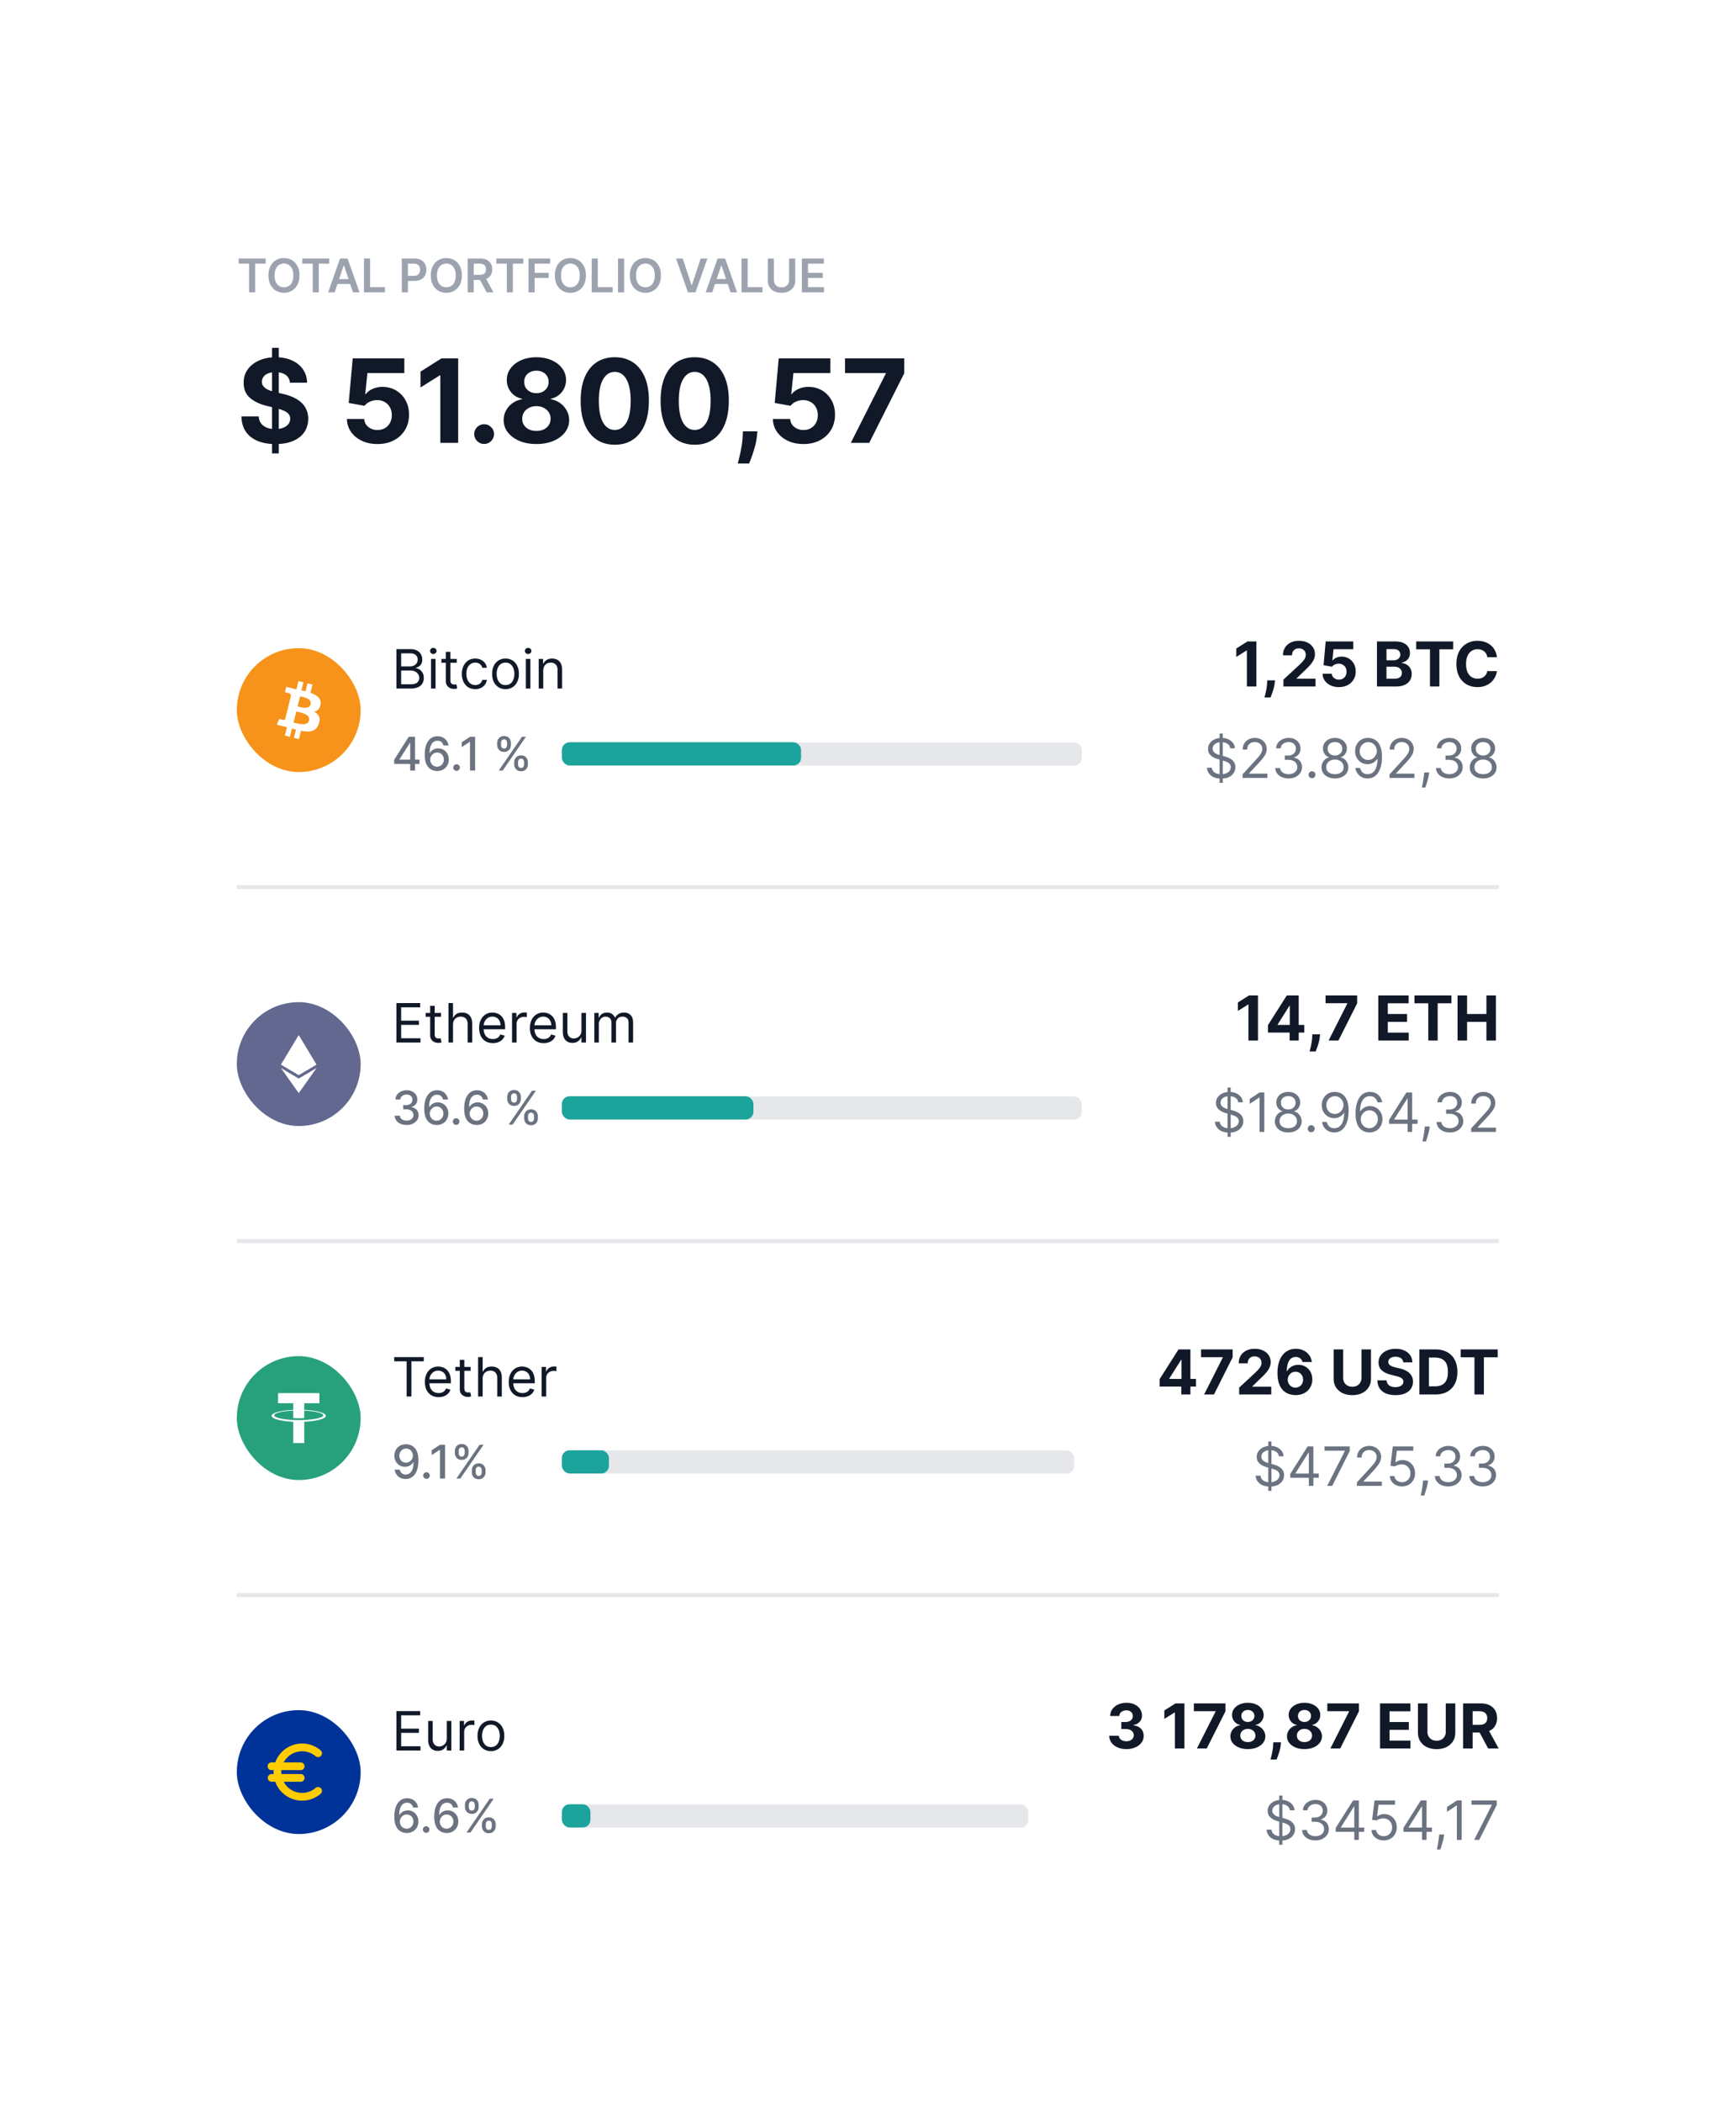 <svg xmlns="http://www.w3.org/2000/svg" width="304" height="368" fill="none"><g filter="url(#a)"><rect width="253.53" height="317.859" x="36" y="12.465" fill="#fff" rx="5.422"/><rect width="220.998" height="51.489" x="52.266" y="28.731" fill="#fff" rx="5.422"/><path fill="#9CA3AF" d="M52.59 32.715v-.899h4.719v.899H55.48v5.016h-1.063v-5.016H52.59Zm10.652 2.059c0 .637-.12 1.183-.358 1.637-.237.453-.56.8-.97 1.04a2.685 2.685 0 0 1-1.39.361c-.518 0-.982-.12-1.392-.36a2.582 2.582 0 0 1-.97-1.043c-.237-.455-.356-1-.356-1.635 0-.637.119-1.182.356-1.635a2.55 2.55 0 0 1 .97-1.042c.41-.241.874-.361 1.392-.361.518 0 .981.12 1.39.36.41.241.733.589.97 1.043.239.453.358.998.358 1.635Zm-1.077 0c0-.449-.07-.827-.211-1.135a1.562 1.562 0 0 0-.578-.702 1.53 1.53 0 0 0-.852-.24c-.321 0-.605.08-.852.24a1.58 1.58 0 0 0-.58.702c-.139.308-.208.686-.208 1.135 0 .449.069.828.208 1.138.14.308.334.542.58.702.247.158.53.237.852.237.322 0 .606-.08.852-.237.247-.16.44-.394.578-.702.14-.31.21-.69.21-1.138Zm1.568-2.06v-.897h4.72v.898h-1.829v5.016h-1.063v-5.016h-1.828Zm5.674 5.017h-1.144l2.082-5.915h1.323l2.085 5.915H72.61l-1.58-4.702h-.046l-1.577 4.702Zm.037-2.319h3.12v.86h-3.12v-.86Zm5.088 2.32v-5.915h1.072v5.016h2.605v.898h-3.677Zm6.624 0v-5.915h2.219c.454 0 .835.084 1.143.254.31.17.544.402.702.699.16.294.24.63.24 1.005 0 .379-.08.716-.24 1.01-.16.295-.395.527-.707.697-.312.167-.697.25-1.153.25h-1.47v-.88h1.326c.266 0 .483-.046.653-.139a.875.875 0 0 0 .375-.38c.083-.163.124-.349.124-.558 0-.21-.041-.395-.124-.555a.844.844 0 0 0-.378-.373c-.17-.09-.388-.135-.656-.135h-.982v5.02h-1.072Zm10.52-2.958c0 .637-.12 1.183-.358 1.637-.237.453-.56.8-.97 1.04a2.685 2.685 0 0 1-1.39.361c-.518 0-.982-.12-1.392-.36a2.582 2.582 0 0 1-.97-1.043c-.237-.455-.356-1-.356-1.635 0-.637.119-1.182.356-1.635a2.55 2.55 0 0 1 .97-1.042c.41-.241.874-.361 1.392-.361.518 0 .981.12 1.39.36.41.241.733.589.97 1.043.239.453.358.998.358 1.635Zm-1.077 0c0-.449-.07-.827-.211-1.135a1.562 1.562 0 0 0-.578-.702 1.53 1.53 0 0 0-.852-.24c-.321 0-.605.08-.852.24a1.58 1.58 0 0 0-.58.702c-.139.308-.208.686-.208 1.135 0 .449.069.828.208 1.138a1.6 1.6 0 0 0 .58.702c.247.158.53.237.852.237.322 0 .606-.08.852-.237.247-.16.44-.394.578-.702.14-.31.21-.69.21-1.138Zm2.09 2.957v-5.915h2.218c.455 0 .836.08 1.144.237.31.158.544.38.702.665.16.283.24.613.24.99 0 .38-.081.709-.243.988-.16.277-.396.492-.708.644-.312.15-.695.225-1.15.225h-1.58v-.89h1.436c.266 0 .484-.036.653-.109a.777.777 0 0 0 .376-.326c.082-.145.124-.322.124-.532 0-.21-.042-.389-.124-.537a.79.79 0 0 0-.379-.34c-.17-.08-.388-.12-.655-.12h-.983v5.02h-1.07Zm3.056-2.68 1.464 2.68h-1.196l-1.438-2.68h1.17Zm1.974-2.336v-.899h4.719v.899h-1.828v5.016h-1.063v-5.016h-1.828Zm5.629 5.016v-5.915h3.789v.899h-2.718v1.605h2.458v.899h-2.458v2.512h-1.071Zm10.051-2.957c0 .637-.12 1.183-.358 1.637a2.54 2.54 0 0 1-.971 1.04c-.408.241-.871.361-1.389.361s-.982-.12-1.392-.36a2.586 2.586 0 0 1-.971-1.043c-.236-.455-.355-1-.355-1.635 0-.637.119-1.182.355-1.635.239-.454.563-.802.971-1.042.41-.241.874-.361 1.392-.361.518 0 .981.12 1.389.36.41.241.734.589.971 1.043.238.453.358.998.358 1.635Zm-1.078 0c0-.449-.07-.827-.21-1.135a1.568 1.568 0 0 0-.578-.702 1.534 1.534 0 0 0-.852-.24c-.322 0-.606.08-.852.24a1.58 1.58 0 0 0-.581.702c-.138.308-.208.686-.208 1.135 0 .449.07.828.208 1.138.141.308.334.542.581.702.246.158.53.237.852.237.321 0 .605-.08.852-.237.246-.16.439-.394.578-.702.14-.31.21-.69.21-1.138Zm2.091 2.957v-5.915h1.071v5.017h2.605v.898h-3.676Zm5.678-5.915v5.915h-1.072v-5.915h1.072Zm6.446 2.958c0 .637-.12 1.183-.359 1.637-.236.453-.56.8-.97 1.04-.408.241-.871.361-1.389.361s-.982-.12-1.392-.36a2.58 2.58 0 0 1-.971-1.043c-.237-.455-.355-1-.355-1.635 0-.637.118-1.182.355-1.635.239-.454.562-.802.971-1.042.41-.241.874-.361 1.392-.361.518 0 .981.12 1.389.36.41.241.734.589.97 1.043.239.453.359.998.359 1.635Zm-1.078 0c0-.449-.07-.827-.211-1.135a1.56 1.56 0 0 0-.577-.702 1.534 1.534 0 0 0-.852-.24c-.322 0-.606.08-.852.24a1.58 1.58 0 0 0-.581.702c-.138.308-.208.686-.208 1.135 0 .449.07.828.208 1.138.141.308.334.542.581.702.246.158.53.237.852.237.321 0 .605-.08.852-.237a1.58 1.58 0 0 0 .577-.702c.141-.31.211-.69.211-1.138Zm4.899-2.957 1.54 4.655h.06l1.537-4.655h1.178l-2.085 5.914h-1.323l-2.082-5.915h1.175Zm5.163 5.914h-1.144l2.083-5.915h1.322l2.086 5.915h-1.144l-1.58-4.702h-.046l-1.577 4.702Zm.037-2.319h3.12v.86h-3.12v-.86Zm5.089 2.32v-5.915h1.071v5.016h2.605v.898h-3.676Zm8.335-5.915h1.072v3.864c0 .423-.101.796-.301 1.118a2.027 2.027 0 0 1-.837.753c-.36.18-.781.269-1.263.269-.483 0-.905-.09-1.265-.269a2.027 2.027 0 0 1-.837-.753 2.09 2.09 0 0 1-.298-1.118v-3.864h1.072v3.774c0 .247.054.466.162.659.109.192.263.343.462.453.198.108.433.162.704.162.272 0 .507-.054.705-.162.2-.11.354-.26.462-.453.108-.193.162-.412.162-.659v-3.774Zm2.236 5.914v-5.915h3.847v.899h-2.775v1.605h2.576v.899h-2.576v1.614h2.798v.898h-3.87Z"/><path fill="#111928" d="M58.432 65.935V47.451h1.184v18.484h-1.184Zm3.141-12.383c-.057-.582-.305-1.035-.743-1.357-.438-.323-1.033-.484-1.784-.484-.51 0-.941.072-1.292.217-.352.14-.621.334-.809.585-.183.25-.274.534-.274.852-.01.264.045.495.166.693.125.197.296.368.512.512.217.14.467.263.751.369.284.1.587.187.91.26l1.329.317a9.369 9.369 0 0 1 1.776.578c.539.24 1.006.537 1.4.888.395.351.7.765.918 1.242.221.477.334 1.023.339 1.639-.005.905-.236 1.69-.693 2.354-.453.66-1.107 1.172-1.964 1.538-.852.36-1.88.541-3.083.541-1.194 0-2.234-.183-3.12-.548-.88-.366-1.569-.908-2.065-1.625-.49-.722-.748-1.615-.772-2.679H56.1c.034.496.176.91.426 1.242a2.37 2.37 0 0 0 1.018.744 4.06 4.06 0 0 0 1.452.245c.53 0 .989-.077 1.379-.23.394-.155.7-.369.917-.643a1.49 1.49 0 0 0 .325-.946c0-.332-.1-.612-.296-.838-.193-.226-.477-.419-.852-.578a8.671 8.671 0 0 0-1.365-.433l-1.61-.404c-1.247-.303-2.231-.777-2.953-1.422-.722-.645-1.081-1.514-1.076-2.607-.005-.895.233-1.678.714-2.347.487-.669 1.153-1.191 2-1.566.848-.376 1.81-.564 2.889-.564 1.097 0 2.055.188 2.873.563.824.376 1.464.898 1.921 1.567.457.67.693 1.444.708 2.325h-2.997ZM76.895 64.29c-1.02 0-1.93-.188-2.73-.563-.794-.376-1.424-.893-1.891-1.553-.467-.659-.71-1.415-.73-2.267h3.033c.034.573.275 1.038.722 1.394.448.356.98.534 1.596.534.491 0 .924-.108 1.3-.325.38-.221.676-.527.888-.917.216-.395.325-.847.325-1.357 0-.52-.111-.977-.332-1.372a2.347 2.347 0 0 0-.903-.924 2.656 2.656 0 0 0-1.321-.34c-.434 0-.855.09-1.264.268-.404.178-.72.42-.946.729l-2.78-.498.7-7.798h9.04v2.556H75.14l-.382 3.704h.086c.26-.366.653-.67 1.177-.91a4.176 4.176 0 0 1 1.762-.361c.89 0 1.685.21 2.383.628a4.52 4.52 0 0 1 1.653 1.726c.405.727.605 1.564.6 2.512.005.997-.227 1.883-.694 2.657a4.887 4.887 0 0 1-1.942 1.82c-.828.438-1.79.657-2.888.657ZM91.033 49.3v14.788h-3.127v-11.82h-.086l-3.387 2.123v-2.773l3.66-2.317h2.94Zm4.547 14.976c-.477 0-.886-.169-1.228-.506a1.687 1.687 0 0 1-.505-1.227c0-.472.168-.876.505-1.213a1.687 1.687 0 0 1 1.228-.506c.462 0 .866.169 1.213.506.346.337.52.741.52 1.213 0 .317-.082.609-.246.873a1.87 1.87 0 0 1-.628.629c-.26.154-.546.23-.86.23Zm9.15.014c-1.112 0-2.101-.18-2.968-.541-.861-.366-1.538-.864-2.029-1.495a3.399 3.399 0 0 1-.736-2.145c0-.616.14-1.181.419-1.696.284-.52.669-.951 1.155-1.293a3.807 3.807 0 0 1 1.632-.664v-.101a3.205 3.205 0 0 1-1.921-1.148 3.303 3.303 0 0 1-.736-2.13c0-.766.223-1.447.671-2.044.448-.601 1.061-1.073 1.841-1.415.785-.346 1.675-.52 2.672-.52.996 0 1.884.174 2.664.52.785.347 1.401.82 1.849 1.423a3.34 3.34 0 0 1 .678 2.036c-.004.813-.255 1.523-.751 2.13a3.225 3.225 0 0 1-1.906 1.148v.1a3.745 3.745 0 0 1 1.61.665c.487.342.872.773 1.156 1.293a3.478 3.478 0 0 1-.304 3.84c-.491.631-1.169 1.13-2.036 1.496-.861.36-1.848.541-2.96.541Zm0-2.296c.496 0 .929-.09 1.3-.267.37-.183.659-.433.866-.751.212-.323.318-.693.318-1.112 0-.428-.109-.806-.325-1.134a2.242 2.242 0 0 0-.881-.78 2.735 2.735 0 0 0-1.278-.288c-.477 0-.903.096-1.278.288a2.215 2.215 0 0 0-.888.78 2.039 2.039 0 0 0-.318 1.134c0 .419.103.79.31 1.112.207.318.499.568.874.75.376.179.809.268 1.3.268Zm0-6.607c.414 0 .782-.084 1.105-.252.322-.169.575-.402.758-.7.183-.3.274-.643.274-1.033a1.848 1.848 0 0 0-1.025-1.697 2.342 2.342 0 0 0-1.112-.253c-.419 0-.79.084-1.112.253a1.866 1.866 0 0 0-.758.686 1.887 1.887 0 0 0-.267 1.01c0 .39.091.735.274 1.033.183.299.436.532.758.7.323.169.691.253 1.105.253Zm13.724 9.026c-1.242-.005-2.31-.31-3.206-.917-.89-.607-1.576-1.485-2.058-2.636-.476-1.15-.712-2.534-.707-4.151 0-1.613.238-2.987.715-4.123.481-1.136 1.167-2 2.057-2.592.896-.597 1.962-.896 3.199-.896 1.237 0 2.301.299 3.192.896.895.596 1.583 1.463 2.065 2.599.481 1.131.719 2.503.714 4.116 0 1.622-.24 3.008-.722 4.159-.476 1.15-1.16 2.029-2.05 2.635-.891.607-1.957.91-3.199.91Zm0-2.592c.847 0 1.524-.426 2.029-1.278.505-.852.756-2.13.751-3.834 0-1.122-.116-2.056-.347-2.802-.226-.746-.548-1.307-.967-1.682a2.111 2.111 0 0 0-1.466-.563c-.842 0-1.516.42-2.022 1.263-.505.843-.76 2.104-.765 3.784 0 1.136.113 2.084.339 2.845.231.755.556 1.323.975 1.704.419.375.91.563 1.473.563Zm13.999 2.592c-1.242-.005-2.311-.31-3.206-.917-.891-.607-1.577-1.485-2.058-2.636-.477-1.15-.712-2.534-.708-4.151 0-1.613.239-2.987.715-4.123.482-1.136 1.168-2 2.058-2.592.895-.597 1.962-.896 3.199-.896 1.237 0 2.301.299 3.191.896.895.596 1.584 1.463 2.065 2.599.482 1.131.72 2.503.715 4.116 0 1.622-.241 3.008-.722 4.159-.477 1.15-1.16 2.029-2.051 2.635-.89.607-1.956.91-3.198.91Zm0-2.592c.847 0 1.523-.426 2.029-1.278.505-.852.755-2.13.751-3.834 0-1.122-.116-2.056-.347-2.802-.226-.746-.549-1.307-.968-1.682a2.109 2.109 0 0 0-1.465-.563c-.843 0-1.517.42-2.022 1.263-.505.843-.761 2.104-.765 3.784 0 1.136.113 2.084.339 2.845.231.755.556 1.323.975 1.704.419.375.91.563 1.473.563Zm10.977.245-.08.794a10.865 10.865 0 0 1-.361 1.9 19.67 19.67 0 0 1-.549 1.725c-.187.515-.339.92-.455 1.213h-1.992c.072-.284.171-.681.296-1.191.125-.506.243-1.074.353-1.704.111-.63.181-1.274.21-1.928l.036-.809h2.542Zm8.065 2.224c-1.021 0-1.93-.188-2.73-.563-.794-.376-1.424-.893-1.891-1.553-.467-.659-.71-1.415-.73-2.267h3.033c.034.573.274 1.038.722 1.394.448.356.98.534 1.596.534.491 0 .924-.108 1.299-.325a2.32 2.32 0 0 0 .889-.917c.216-.395.325-.847.325-1.357 0-.52-.111-.977-.333-1.372a2.343 2.343 0 0 0-.902-.924 2.658 2.658 0 0 0-1.322-.34c-.433 0-.854.09-1.263.268-.404.178-.72.42-.946.729l-2.78-.498.701-7.798h9.04v2.556h-6.463l-.382 3.704h.086c.26-.366.652-.67 1.177-.91a4.178 4.178 0 0 1 1.762-.361c.89 0 1.685.21 2.383.628a4.52 4.52 0 0 1 1.653 1.726c.404.727.604 1.564.599 2.512.005.997-.226 1.883-.693 2.657a4.884 4.884 0 0 1-1.942 1.82c-.828.438-1.791.657-2.888.657Zm8.289-.202 6.13-12.13v-.102h-7.141V49.3h10.376v2.592l-6.138 12.195h-3.227Z"/><rect width="21.688" height="21.688" x="52.266" y="100.021" fill="#F7931A" rx="10.844"/><path fill="#fff" d="M66.93 109.869c.16-1.069-.653-1.643-1.765-2.026l.36-1.447-.88-.219-.352 1.409a34.684 34.684 0 0 0-.705-.167l.353-1.418-.88-.219-.36 1.446c-.192-.043-.38-.086-.563-.132v-.004l-1.214-.304-.234.941s.653.15.64.159c.356.089.42.325.41.512l-.411 1.649a.69.69 0 0 1 .092.029l-.093-.023-.577 2.31c-.043.108-.154.271-.403.209.009.013-.64-.16-.64-.16l-.438 1.008 1.147.286c.213.054.422.11.628.162l-.365 1.464.88.219.36-1.448c.241.065.474.126.703.182l-.36 1.442.881.219.364-1.461c1.502.284 2.632.17 3.107-1.189.383-1.094-.019-1.724-.809-2.136.576-.133 1.009-.511 1.124-1.293Zm-2.012 2.822c-.272 1.094-2.114.502-2.711.354l.483-1.939c.598.149 2.512.444 2.228 1.585Zm.272-2.838c-.248.995-1.78.489-2.278.365l.438-1.758c.498.124 2.099.355 1.84 1.393Z"/><path fill="#111928" d="M80.212 107.087v-6.9h2.413c.48 0 .877.083 1.19.249.311.164.544.385.697.664.152.276.229.583.229.92 0 .296-.053.541-.159.734a1.23 1.23 0 0 1-.41.458 1.857 1.857 0 0 1-.55.25v.067c.211.014.424.088.637.223.213.134.392.328.536.579.143.252.215.559.215.923 0 .346-.078.657-.236.934-.157.276-.405.495-.744.657-.34.162-.78.242-1.324.242h-2.494Zm.836-.741h1.658c.545 0 .933-.105 1.162-.317.231-.213.347-.471.347-.775 0-.233-.06-.449-.178-.647a1.29 1.29 0 0 0-.51-.478 1.599 1.599 0 0 0-.781-.182h-1.698v2.399Zm0-3.127h1.55c.251 0 .478-.049.68-.148a1.19 1.19 0 0 0 .486-.418c.12-.18.182-.391.182-.633a1.05 1.05 0 0 0-.317-.772c-.211-.213-.546-.32-1.004-.32h-1.577v2.291Zm5.228 3.868v-5.175h.795v5.175h-.795Zm.404-6.038a.567.567 0 0 1-.401-.158.51.51 0 0 1-.165-.381.51.51 0 0 1 .165-.381.567.567 0 0 1 .4-.158c.156 0 .288.053.398.158a.505.505 0 0 1 .169.381.505.505 0 0 1-.168.381.556.556 0 0 1-.398.158Zm4.098.863v.674h-2.682v-.674h2.682Zm-1.9-1.24h.795v4.933c0 .224.032.393.098.505.067.11.152.184.256.223.105.036.216.054.333.054a1.4 1.4 0 0 0 .35-.041l.163.714a1.51 1.51 0 0 1-.226.061 1.628 1.628 0 0 1-.368.034 1.61 1.61 0 0 1-.66-.145 1.315 1.315 0 0 1-.532-.442c-.14-.197-.21-.447-.21-.748v-5.148Zm5.143 6.523c-.485 0-.903-.114-1.253-.343-.35-.23-.62-.545-.809-.947a3.209 3.209 0 0 1-.283-1.378c0-.526.097-.99.29-1.392a2.29 2.29 0 0 1 .815-.947c.35-.229.76-.344 1.227-.344.364 0 .692.068.984.203.292.134.531.323.718.566.186.242.302.525.347.849h-.796a1.233 1.233 0 0 0-.404-.627c-.207-.184-.485-.276-.836-.276a1.4 1.4 0 0 0-.815.242c-.231.16-.412.386-.543.678-.128.289-.192.63-.192 1.021 0 .399.063.748.189 1.044.128.297.308.527.54.691.233.164.507.246.821.246.207 0 .395-.036.563-.108a1.16 1.16 0 0 0 .677-.795h.796a1.838 1.838 0 0 1-1.032 1.405 2.254 2.254 0 0 1-1.004.212Zm5.3 0a2.26 2.26 0 0 1-1.23-.333 2.27 2.27 0 0 1-.821-.934c-.196-.4-.294-.867-.294-1.401 0-.54.098-1.01.294-1.412a2.26 2.26 0 0 1 .822-.937 2.26 2.26 0 0 1 1.23-.334c.467 0 .876.112 1.226.334.353.222.627.535.822.937.198.402.297.872.297 1.412 0 .534-.099 1.001-.297 1.401-.195.4-.469.711-.822.934-.35.222-.76.333-1.226.333Zm0-.714c.356 0 .648-.091.877-.273.229-.182.398-.421.508-.718.111-.296.166-.618.166-.963a2.76 2.76 0 0 0-.166-.968 1.63 1.63 0 0 0-.508-.724c-.23-.184-.521-.276-.876-.276s-.647.092-.877.276a1.63 1.63 0 0 0-.508.724c-.11.299-.165.622-.165.968 0 .345.055.667.165.963.11.297.28.536.508.718.23.182.522.273.877.273Zm3.56.606v-5.175h.795v5.175h-.795Zm.404-6.038a.567.567 0 0 1-.401-.158.51.51 0 0 1-.165-.381.51.51 0 0 1 .165-.381.567.567 0 0 1 .401-.158c.155 0 .288.053.398.158a.506.506 0 0 1 .168.381.506.506 0 0 1-.168.381.557.557 0 0 1-.398.158Zm2.643 2.925v3.113h-.796v-5.175h.769v.808h.067c.121-.262.306-.474.553-.633.247-.162.566-.243.957-.243.35 0 .657.072.919.216.263.142.468.357.614.647.146.288.219.651.219 1.092v3.288h-.795v-3.234c0-.407-.106-.724-.317-.951-.211-.229-.501-.343-.87-.343-.253 0-.48.055-.68.165-.198.11-.354.271-.469.482a1.596 1.596 0 0 0-.171.768Z"/><path fill="#6B7280" d="M79.821 120.288v-.722l2.556-4.038h.57v1.063h-.362l-1.828 2.894v.046h3.503v.757h-4.439Zm2.805 1.155v-1.375l.005-.329v-4.211h.847v5.915h-.852Zm4.706.081a2.376 2.376 0 0 1-.78-.145 1.818 1.818 0 0 1-.693-.462c-.208-.215-.374-.505-.5-.869-.123-.364-.184-.818-.184-1.363 0-.516.05-.975.153-1.375a3.07 3.07 0 0 1 .447-1.014 1.98 1.98 0 0 1 .705-.632c.275-.145.584-.217.927-.217.352 0 .665.069.939.208.273.139.495.33.664.575.171.244.28.522.326.834h-.88a1.138 1.138 0 0 0-.356-.603c-.177-.156-.408-.234-.693-.234-.433 0-.771.189-1.014.566-.24.377-.362.902-.364 1.574h.044a1.59 1.59 0 0 1 .375-.427c.15-.12.318-.211.503-.275a1.78 1.78 0 0 1 .589-.098c.343 0 .653.084.93.251.28.166.502.395.667.688.166.292.248.627.248 1.005 0 .377-.085.719-.257 1.025a1.882 1.882 0 0 1-.716.728 2.088 2.088 0 0 1-1.08.26Zm-.003-.751c.227 0 .43-.056.61-.168.179-.111.32-.262.424-.45.104-.189.156-.4.156-.633 0-.227-.051-.434-.153-.621a1.163 1.163 0 0 0-.416-.445 1.114 1.114 0 0 0-.6-.164 1.161 1.161 0 0 0-.858.37c-.11.115-.197.248-.26.398a1.275 1.275 0 0 0 .06 1.086c.104.189.246.341.425.456.18.114.385.171.612.171Zm3.419.725a.56.56 0 0 1-.407-.168.558.558 0 0 1-.17-.41c0-.158.056-.293.17-.404a.555.555 0 0 1 .407-.171c.158 0 .294.057.407.171.114.111.17.246.17.404a.552.552 0 0 1-.08.292.603.603 0 0 1-.208.208.55.55 0 0 1-.29.078Zm3.252-5.97v5.915h-.895v-5.02h-.035l-1.415.924v-.854l1.476-.965H94Zm6.84 4.806v-.312c0-.223.046-.428.139-.612.094-.187.231-.336.41-.448.181-.114.399-.17.655-.17.262 0 .482.055.659.167.177.112.311.261.401.448.093.186.139.392.139.615v.312c0 .223-.046.428-.139.615a1.11 1.11 0 0 1-.407.448 1.207 1.207 0 0 1-.653.167c-.26 0-.479-.056-.658-.167a1.11 1.11 0 0 1-.407-.448 1.361 1.361 0 0 1-.139-.615Zm.673-.312v.312c0 .165.039.316.118.45.079.135.217.203.413.203.195 0 .331-.068.408-.203a.89.89 0 0 0 .115-.45v-.312a.902.902 0 0 0-.113-.451c-.073-.134-.209-.202-.41-.202-.192 0-.329.068-.41.202a.859.859 0 0 0-.121.451Zm-3.648-3.073v-.312c0-.223.046-.428.139-.615.094-.187.23-.336.41-.448.18-.112.4-.167.656-.167.261 0 .48.055.658.167.177.112.311.261.401.448.091.187.136.392.136.615v.312c0 .223-.046.428-.138.615a1.097 1.097 0 0 1-.405.448 1.206 1.206 0 0 1-.652.167c-.262 0-.483-.056-.662-.167a1.12 1.12 0 0 1-.404-.448 1.368 1.368 0 0 1-.139-.615Zm.676-.312v.312a.89.89 0 0 0 .115.45c.08.135.217.203.413.203.193 0 .328-.068.405-.203a.872.872 0 0 0 .118-.45v-.312a.911.911 0 0 0-.112-.451c-.076-.134-.212-.202-.41-.202-.193 0-.33.068-.41.202a.875.875 0 0 0-.119.451Zm-.401 4.806 4.066-5.915h.69l-4.066 5.915h-.69Z"/><rect width="91.049" height="4.067" x="109.198" y="116.522" fill="#E5E7EB" rx="1.356"/><rect width="41.882" height="4.067" x="109.198" y="116.497" fill="#1BA39C" rx="1.356"/><path fill="#111928" d="M230.813 98.845v7.887h-1.667v-6.304h-.046l-1.807 1.132v-1.479l1.953-1.236h1.567Zm3.249 6.809-.042.423a5.778 5.778 0 0 1-.193 1.013c-.092.339-.19.646-.292.92-.1.275-.181.491-.243.647h-1.063c.039-.151.091-.363.158-.635.067-.27.13-.573.189-.909a8.08 8.08 0 0 0 .112-1.028l.019-.431h1.355Zm1.485 1.078v-1.202l2.807-2.599c.239-.231.439-.439.601-.624.164-.185.289-.366.373-.543.085-.179.128-.373.128-.581 0-.231-.053-.43-.158-.597a1.036 1.036 0 0 0-.432-.389 1.357 1.357 0 0 0-.62-.139c-.241 0-.451.049-.631.147a1 1 0 0 0-.416.419 1.36 1.36 0 0 0-.146.651h-1.583c0-.516.117-.964.35-1.344.234-.38.561-.674.982-.882.421-.208.907-.312 1.456-.312.565 0 1.056.1 1.475.3.421.198.748.473.982.825.233.352.35.755.35 1.209 0 .298-.059.592-.177.882-.115.29-.322.612-.62.967-.298.351-.717.774-1.259 1.266l-1.152 1.129v.054h3.312v1.363h-5.622Zm9.711.108c-.544 0-1.03-.1-1.456-.301-.423-.2-.76-.476-1.009-.828a2.129 2.129 0 0 1-.389-1.209h1.618a.98.98 0 0 0 .385.743c.239.19.522.285.851.285.262 0 .493-.057.693-.173.203-.118.361-.281.474-.489.115-.21.173-.452.173-.724 0-.277-.059-.521-.177-.732a1.257 1.257 0 0 0-.481-.492 1.405 1.405 0 0 0-.705-.181c-.231 0-.456.047-.674.142a1.222 1.222 0 0 0-.505.389l-1.482-.266.373-4.159h4.822v1.364h-3.447l-.204 1.975h.046c.139-.195.348-.357.628-.485a2.22 2.22 0 0 1 .94-.193c.475 0 .898.112 1.27.335.373.224.667.53.882.921.216.387.322.834.32 1.34a2.671 2.671 0 0 1-.37 1.417 2.601 2.601 0 0 1-1.036.97c-.441.234-.955.351-1.54.351Zm6.665-.108v-7.887h3.158c.58 0 1.064.086 1.451.258.388.172.679.411.875.717.195.303.292.652.292 1.047 0 .308-.061.579-.185.813a1.58 1.58 0 0 1-.508.569 2.06 2.06 0 0 1-.732.312v.077c.301.013.582.098.844.255.264.156.479.376.643.658.164.28.246.614.246 1.001 0 .419-.104.792-.312 1.121-.205.326-.509.584-.912.774-.403.19-.9.285-1.491.285h-3.369Zm1.667-1.363h1.36c.464 0 .803-.089 1.016-.266a.89.89 0 0 0 .32-.716c0-.218-.053-.411-.158-.578a1.066 1.066 0 0 0-.451-.393 1.54 1.54 0 0 0-.689-.142h-1.398v2.095Zm0-3.223h1.236c.229 0 .432-.04.609-.12.18-.082.321-.198.423-.346a.9.9 0 0 0 .158-.536.864.864 0 0 0-.304-.689c-.2-.175-.485-.262-.855-.262h-1.267v1.953Zm5.202-1.926v-1.375h6.477v1.375h-2.414v6.512h-1.649v-6.512h-2.414Zm14.142 1.386h-1.686a1.65 1.65 0 0 0-.189-.581 1.483 1.483 0 0 0-.366-.439 1.601 1.601 0 0 0-.516-.277 1.95 1.95 0 0 0-.628-.097 1.87 1.87 0 0 0-1.066.305c-.303.2-.538.492-.705.878-.167.382-.25.847-.25 1.394 0 .562.083 1.034.25 1.417.169.382.406.671.709.866.302.195.653.293 1.051.293.223 0 .43-.03.62-.089a1.487 1.487 0 0 0 .882-.677c.1-.165.169-.352.208-.563l1.686.008a3.149 3.149 0 0 1-1.024 1.945c-.29.262-.637.47-1.04.624-.4.151-.853.227-1.359.227-.704 0-1.333-.159-1.887-.478a3.388 3.388 0 0 1-1.309-1.382c-.319-.604-.478-1.334-.478-2.191 0-.86.162-1.592.485-2.195a3.386 3.386 0 0 1 1.317-1.379 3.694 3.694 0 0 1 1.872-.478c.457 0 .88.065 1.271.193.392.128.74.316 1.043.562.303.244.55.543.74.897.192.355.315.76.369 1.217Z"/><path fill="#6B7280" d="M224.368 123.595v-8.626h.553v8.626h-.553Zm1.86-6.039a1.056 1.056 0 0 0-.492-.795c-.287-.189-.64-.283-1.058-.283a2.01 2.01 0 0 0-.802.148 1.28 1.28 0 0 0-.532.408.978.978 0 0 0-.189.59c0 .184.044.342.131.475.09.13.205.239.344.327.139.085.285.156.438.212.153.054.293.098.421.131l.701.189c.18.047.38.112.6.195.222.084.435.197.637.341.204.141.373.323.505.546.133.222.199.495.199.818 0 .373-.098.71-.293 1.011a1.99 1.99 0 0 1-.849.718c-.371.178-.821.266-1.351.266-.495 0-.923-.08-1.284-.239a2.035 2.035 0 0 1-.849-.667 1.899 1.899 0 0 1-.347-.994h.862c.023.26.11.476.263.647.155.168.35.294.586.377.238.081.495.121.769.121.319 0 .605-.051.859-.155.254-.105.455-.251.603-.438.148-.188.222-.408.222-.66a.808.808 0 0 0-.192-.559 1.406 1.406 0 0 0-.505-.351 5.418 5.418 0 0 0-.677-.236l-.85-.242c-.539-.155-.965-.377-1.28-.664-.314-.288-.472-.664-.472-1.129 0-.386.105-.723.314-1.011a2.09 2.09 0 0 1 .849-.674 2.878 2.878 0 0 1 1.196-.242c.445 0 .84.08 1.186.239.346.157.62.373.822.647.205.274.312.585.324.933h-.809Zm2.156 5.176v-.607l2.277-2.493c.268-.292.488-.546.661-.762a2.79 2.79 0 0 0 .384-.613c.085-.193.128-.395.128-.606a1.116 1.116 0 0 0-.647-1.042 1.536 1.536 0 0 0-.674-.144c-.265 0-.496.055-.694.165a1.139 1.139 0 0 0-.455.455 1.428 1.428 0 0 0-.158.687h-.795c0-.404.093-.759.279-1.065.187-.305.441-.543.762-.714a2.29 2.29 0 0 1 1.088-.256 2.2 2.2 0 0 1 1.075.256c.312.171.557.401.735.691.177.289.266.612.266.967 0 .254-.046.502-.138.744-.09.241-.247.509-.472.806-.222.294-.531.653-.927 1.078l-1.55 1.658v.054h3.208v.741h-4.353Zm8.076.094a2.93 2.93 0 0 1-1.189-.229 2.043 2.043 0 0 1-.826-.637 1.713 1.713 0 0 1-.33-.953h.849c.018.222.095.414.23.576.134.159.311.283.529.371.217.087.459.131.724.131a1.9 1.9 0 0 0 .788-.155c.23-.103.409-.247.54-.431.13-.185.195-.398.195-.641a1.2 1.2 0 0 0-.189-.67 1.242 1.242 0 0 0-.552-.458c-.243-.11-.539-.165-.89-.165h-.552v-.742h.552c.274 0 .515-.049.721-.148a1.12 1.12 0 0 0 .667-1.051 1.16 1.16 0 0 0-.155-.61 1.06 1.06 0 0 0-.438-.405 1.421 1.421 0 0 0-.66-.144c-.238 0-.463.043-.674.131-.209.085-.38.21-.512.374a.97.97 0 0 0-.216.586h-.808c.013-.361.122-.678.326-.95.205-.274.472-.487.802-.64a2.59 2.59 0 0 1 1.095-.229c.427 0 .793.086 1.099.259.305.171.54.397.704.678.164.28.246.584.246.909 0 .389-.102.72-.307.994a1.556 1.556 0 0 1-.825.57v.054c.436.072.776.257 1.021.556.245.296.367.663.367 1.101 0 .376-.102.713-.306 1.011a2.09 2.09 0 0 1-.829.701c-.351.171-.75.256-1.197.256Zm4.09-.04a.585.585 0 0 1-.428-.179.582.582 0 0 1-.178-.428c0-.166.059-.309.178-.428a.584.584 0 0 1 .428-.178c.166 0 .309.059.428.178a.585.585 0 0 1 .179.428.624.624 0 0 1-.304.526.572.572 0 0 1-.303.081Zm4.018.04c-.463 0-.872-.082-1.227-.246a1.998 1.998 0 0 1-.825-.684 1.717 1.717 0 0 1-.294-.997 1.836 1.836 0 0 1 .651-1.432c.204-.169.432-.275.684-.32v-.041a1.328 1.328 0 0 1-.789-.556 1.687 1.687 0 0 1-.29-.98 1.664 1.664 0 0 1 .267-.94c.179-.277.426-.494.741-.654a2.379 2.379 0 0 1 1.082-.239c.399 0 .757.08 1.071.239.315.16.562.377.741.654.182.276.274.589.277.94a1.717 1.717 0 0 1-.3.98 1.328 1.328 0 0 1-.779.556v.041c.25.045.474.151.674.32a1.87 1.87 0 0 1 .661 1.432 1.746 1.746 0 0 1-.303.997c-.198.29-.473.518-.826.684-.35.164-.756.246-1.216.246Zm0-.741c.312 0 .581-.051.808-.152.227-.101.402-.243.526-.428.123-.184.186-.399.189-.647-.003-.26-.07-.49-.203-.69a1.37 1.37 0 0 0-.542-.472 1.697 1.697 0 0 0-.778-.172c-.295 0-.558.057-.789.172a1.37 1.37 0 0 0-.542.472c-.131.2-.195.43-.192.69-.003.248.057.463.178.647.124.185.3.327.529.428.229.101.501.152.816.152Zm0-3.275c.247 0 .466-.05.657-.148.193-.099.344-.237.455-.415.11-.177.166-.385.168-.623a1.146 1.146 0 0 0-.165-.61 1.079 1.079 0 0 0-.448-.405 1.469 1.469 0 0 0-.667-.144c-.259 0-.485.048-.678.144-.193.095-.342.23-.448.405a1.133 1.133 0 0 0-.155.61c-.002.238.051.446.159.623.11.178.261.316.454.415.194.098.416.148.668.148Zm5.833-3.073c.283.002.566.056.849.162.283.105.542.28.775.525.234.243.421.574.563.994.141.42.212.947.212 1.58 0 .614-.058 1.158-.175 1.635-.115.474-.281.874-.499 1.199a2.209 2.209 0 0 1-.788.742 2.145 2.145 0 0 1-1.045.252c-.386 0-.731-.076-1.034-.229a2.027 2.027 0 0 1-.741-.643 2.248 2.248 0 0 1-.368-.961h.822c.075.317.222.579.442.785.222.205.515.307.879.307.533 0 .953-.233 1.26-.698.31-.465.465-1.122.465-1.971h-.053a2.118 2.118 0 0 1-.449.489 1.997 1.997 0 0 1-1.25.428 2.1 2.1 0 0 1-1.088-.293 2.236 2.236 0 0 1-.789-.812 2.376 2.376 0 0 1-.293-1.186c0-.423.095-.809.283-1.16.191-.352.459-.633.802-.842.346-.209.753-.31 1.22-.303Zm0 .741a1.42 1.42 0 0 0-.765.212c-.224.14-.403.328-.536.566-.13.236-.195.498-.195.786 0 .287.063.549.189.785.128.233.302.42.522.559.222.137.475.206.758.206a1.439 1.439 0 0 0 1.078-.472 1.66 1.66 0 0 0 .327-.502 1.545 1.545 0 0 0-.077-1.348 1.55 1.55 0 0 0-.533-.573 1.375 1.375 0 0 0-.768-.219Zm3.724 6.254v-.607l2.278-2.493c.267-.292.488-.546.66-.762.173-.217.302-.422.385-.613.085-.193.128-.395.128-.606a1.116 1.116 0 0 0-.647-1.042 1.539 1.539 0 0 0-.674-.144c-.265 0-.497.055-.694.165a1.132 1.132 0 0 0-.455.455 1.417 1.417 0 0 0-.159.687h-.795c0-.404.093-.759.28-1.065.186-.305.44-.543.761-.714a2.297 2.297 0 0 1 1.089-.256c.404 0 .762.085 1.075.256.312.171.557.401.734.691.178.289.266.612.266.967 0 .254-.046.502-.138.744a3.31 3.31 0 0 1-.471.806c-.223.294-.532.653-.927 1.078l-1.55 1.658v.054h3.208v.741h-4.354Zm6.945-.944-.054.364a7.454 7.454 0 0 1-.175.823c-.077.292-.156.567-.239.825-.084.258-.152.464-.206.617h-.607l.115-.57c.047-.236.094-.5.142-.792.049-.289.089-.586.121-.889l.04-.378h.863Zm3.532 1.038c-.445 0-.841-.076-1.189-.229a2.037 2.037 0 0 1-.826-.637 1.713 1.713 0 0 1-.33-.953h.849c.018.222.094.414.229.576.135.159.311.283.529.371.218.087.459.131.725.131.296 0 .559-.052.788-.155.229-.103.409-.247.539-.431.13-.185.196-.398.196-.641a1.2 1.2 0 0 0-.189-.67 1.245 1.245 0 0 0-.553-.458c-.242-.11-.539-.165-.889-.165h-.553v-.742h.553c.274 0 .514-.049.721-.148a1.122 1.122 0 0 0 .667-1.051 1.17 1.17 0 0 0-.155-.61 1.06 1.06 0 0 0-.438-.405 1.429 1.429 0 0 0-.661-.144c-.238 0-.462.043-.673.131-.209.085-.38.21-.513.374a.975.975 0 0 0-.215.586h-.809c.014-.361.122-.678.327-.95.204-.274.472-.487.802-.64a2.584 2.584 0 0 1 1.095-.229c.427 0 .793.086 1.098.259.306.171.541.397.705.678.164.28.246.584.246.909 0 .389-.103.72-.307.994a1.555 1.555 0 0 1-.826.57v.054c.436.072.777.257 1.021.556.245.296.368.663.368 1.101 0 .376-.102.713-.307 1.011-.202.297-.478.53-.829.701-.35.171-.749.256-1.196.256Zm5.92 0c-.462 0-.871-.082-1.226-.246a2.007 2.007 0 0 1-.826-.684 1.724 1.724 0 0 1-.293-.997 1.836 1.836 0 0 1 .65-1.432c.205-.169.433-.275.684-.32v-.041a1.326 1.326 0 0 1-.788-.556 1.687 1.687 0 0 1-.29-.98 1.67 1.67 0 0 1 .266-.94c.18-.277.427-.494.742-.654a2.375 2.375 0 0 1 1.081-.239c.4 0 .757.08 1.072.239.314.16.561.377.741.654.182.276.274.589.276.94a1.709 1.709 0 0 1-.299.98 1.328 1.328 0 0 1-.779.556v.041c.249.045.474.151.674.32a1.87 1.87 0 0 1 .66 1.432 1.739 1.739 0 0 1-.303.997c-.197.29-.473.518-.825.684a2.844 2.844 0 0 1-1.217.246Zm0-.741c.313 0 .582-.051.809-.152.227-.101.402-.243.526-.428.123-.184.186-.399.188-.647a1.235 1.235 0 0 0-.202-.69 1.37 1.37 0 0 0-.542-.472 1.701 1.701 0 0 0-.779-.172c-.294 0-.557.057-.788.172a1.38 1.38 0 0 0-.543.472c-.13.2-.194.43-.192.69-.002.248.058.463.179.647.123.185.3.327.529.428.229.101.501.152.815.152Zm0-3.275c.247 0 .466-.05.657-.148a1.121 1.121 0 0 0 .624-1.038 1.165 1.165 0 0 0-.165-.61 1.081 1.081 0 0 0-.449-.405 1.463 1.463 0 0 0-.667-.144c-.258 0-.484.048-.677.144a1.05 1.05 0 0 0-.448.405 1.124 1.124 0 0 0-.155.61c-.002.238.05.446.158.623.11.178.262.316.455.415.193.098.416.148.667.148Z"/><path fill="#E5E7EB" d="M52.266 141.51h221v.678h-221z"/><rect width="21.688" height="21.688" x="52.266" y="161.989" fill="#62688F" rx="10.844"/><path fill="#fff" d="m59.989 172.927 3.12-5.177v.002-.002l3.12 5.176.002.001-3.12 1.844h-.001l-3.121-1.844Z"/><path fill="#fff" d="M63.11 177.914v.002l-3.121-4.397 3.12 1.843v.001-.001l3.123-1.843-3.122 4.397v-.002Z"/><path fill="#111928" d="M80.212 169.055v-6.901h4.165v.742h-3.33v2.331h3.114v.742h-3.113v2.345h3.383v.741h-4.219Zm7.814-5.175v.673h-2.682v-.673h2.682Zm-1.9-1.24h.795v4.933c0 .224.032.393.098.505a.5.5 0 0 0 .256.222c.105.036.216.054.333.054a1.416 1.416 0 0 0 .35-.04l.162.714a1.69 1.69 0 0 1-.593.095 1.61 1.61 0 0 1-.66-.145 1.314 1.314 0 0 1-.532-.442c-.14-.197-.21-.447-.21-.748v-5.148Zm4.003 3.302v3.113h-.796v-6.901h.796v2.534h.067a1.47 1.47 0 0 1 .546-.637c.245-.159.57-.239.977-.239.353 0 .662.071.927.212.265.14.47.354.616.644.149.288.223.654.223 1.099v3.288h-.796v-3.235c0-.411-.106-.729-.32-.953-.21-.227-.504-.34-.879-.34-.26 0-.494.055-.7.165-.205.11-.367.27-.486.481a1.571 1.571 0 0 0-.175.769Zm6.98 3.221c-.498 0-.928-.11-1.29-.33a2.223 2.223 0 0 1-.832-.93c-.194-.4-.29-.865-.29-1.395s.096-.998.29-1.402c.195-.407.467-.723.815-.95.35-.229.76-.344 1.227-.344.27 0 .535.045.798.135.263.09.502.236.718.438.216.2.387.465.516.795.127.33.191.737.191 1.22v.337h-3.989v-.687h3.18c0-.292-.058-.553-.174-.782a1.325 1.325 0 0 0-.492-.543 1.382 1.382 0 0 0-.748-.198c-.317 0-.591.078-.822.235-.23.155-.406.358-.53.607a1.782 1.782 0 0 0-.185.802v.458c0 .391.067.722.202.994.137.27.327.475.57.617.242.139.524.209.846.209.208 0 .397-.03.566-.088.17-.061.317-.15.441-.27.123-.121.219-.271.286-.451l.769.216a1.71 1.71 0 0 1-.408.687 1.992 1.992 0 0 1-.708.458 2.62 2.62 0 0 1-.947.162Zm3.353-.108v-5.175h.768v.781h.054a1.24 1.24 0 0 1 .513-.623 1.5 1.5 0 0 1 .835-.239l.219.003c.088.002.154.006.199.01v.809a2.112 2.112 0 0 0-.185-.03 1.805 1.805 0 0 0-.3-.024c-.252 0-.476.053-.674.158a1.163 1.163 0 0 0-.634 1.055v3.275h-.795Zm5.543.108c-.499 0-.929-.11-1.29-.33a2.225 2.225 0 0 1-.833-.93c-.193-.4-.29-.865-.29-1.395s.097-.998.29-1.402a2.29 2.29 0 0 1 .816-.95 2.19 2.19 0 0 1 1.226-.344c.27 0 .536.045.799.135.263.09.502.236.718.438.215.2.387.465.515.795s.192.737.192 1.22v.337h-3.989v-.687h3.18c0-.292-.058-.553-.175-.782a1.318 1.318 0 0 0-.492-.543 1.38 1.38 0 0 0-.748-.198c-.317 0-.591.078-.822.235a1.56 1.56 0 0 0-.529.607 1.776 1.776 0 0 0-.185.802v.458c0 .391.067.722.202.994.137.27.327.475.569.617.243.139.525.209.846.209.209 0 .398-.03.566-.088.171-.061.318-.15.442-.27.123-.121.219-.271.286-.451l.768.216c-.081.26-.217.489-.407.687a1.992 1.992 0 0 1-.708.458 2.62 2.62 0 0 1-.947.162Zm6.614-2.224v-3.059h.796v5.175h-.796v-.876h-.053c-.122.263-.31.486-.567.671-.256.182-.579.273-.97.273-.323 0-.611-.071-.863-.213a1.484 1.484 0 0 1-.593-.647c-.143-.289-.215-.654-.215-1.095v-3.288h.795v3.234c0 .378.106.679.317.903.213.225.485.337.815.337.198 0 .399-.05.603-.151a1.31 1.31 0 0 0 .519-.465c.142-.209.212-.475.212-.799Zm2.252 2.116v-5.175h.768v.808h.068a1.3 1.3 0 0 1 .522-.643c.24-.155.529-.233.866-.233.342 0 .626.078.853.233.229.152.407.367.535.643h.054c.133-.267.332-.479.597-.637.265-.159.583-.239.953-.239.463 0 .841.145 1.136.435.294.287.441.736.441 1.344v3.464h-.795v-3.464c0-.382-.105-.655-.313-.819a1.165 1.165 0 0 0-.738-.245c-.364 0-.646.11-.846.33-.2.218-.3.494-.3.829v3.369h-.809v-3.545c0-.294-.095-.531-.286-.711-.191-.182-.437-.272-.738-.272-.207 0-.4.055-.58.165-.177.11-.321.262-.431.458a1.35 1.35 0 0 0-.162.67v3.235h-.795Z"/><path fill="#6B7280" d="M82.005 183.492c-.397 0-.751-.069-1.063-.206a1.795 1.795 0 0 1-.737-.569 1.507 1.507 0 0 1-.288-.849h.906c.012.176.07.328.177.457.107.127.248.225.421.294.174.07.366.104.578.104.233 0 .439-.04.618-.121.181-.081.322-.194.425-.338a.861.861 0 0 0 .153-.505.907.907 0 0 0-.153-.523.994.994 0 0 0-.442-.358 1.691 1.691 0 0 0-.7-.13h-.499v-.728h.5c.22 0 .412-.04.577-.118a.946.946 0 0 0 .393-.33.883.883 0 0 0 .142-.499.894.894 0 0 0-.125-.477.833.833 0 0 0-.346-.321 1.126 1.126 0 0 0-.526-.115 1.37 1.37 0 0 0-.54.107.993.993 0 0 0-.404.3.772.772 0 0 0-.168.465h-.863c.01-.319.104-.601.283-.843a1.83 1.83 0 0 1 .716-.569 2.33 2.33 0 0 1 .988-.205c.38 0 .706.074.982.222.277.147.49.342.641.586.152.245.227.513.225.803.002.332-.09.613-.277.844a1.345 1.345 0 0 1-.74.465v.046c.393.06.698.216.913.468.218.252.326.565.324.938.002.326-.089.618-.272.876a1.846 1.846 0 0 1-.742.609c-.314.146-.673.22-1.077.22Zm5.248 0a2.375 2.375 0 0 1-.78-.145 1.818 1.818 0 0 1-.693-.462c-.208-.216-.375-.505-.5-.869-.123-.364-.185-.819-.185-1.364 0-.516.051-.974.153-1.374a3.08 3.08 0 0 1 .448-1.014c.194-.277.43-.488.704-.633a1.97 1.97 0 0 1 .928-.216c.352 0 .665.069.938.208.274.138.495.33.664.574.172.245.28.523.327.835h-.881a1.139 1.139 0 0 0-.355-.603c-.177-.156-.408-.234-.693-.234-.434 0-.772.188-1.014.566-.24.377-.362.902-.364 1.574h.043c.102-.168.228-.31.376-.428a1.754 1.754 0 0 1 1.092-.372c.342 0 .652.083.93.251.279.166.501.395.667.687.165.293.248.628.248 1.005 0 .378-.086.72-.257 1.026a1.89 1.89 0 0 1-.716.728c-.308.177-.668.263-1.08.26Zm-.003-.751c.227 0 .43-.056.609-.168.18-.112.32-.262.425-.45.104-.189.156-.4.156-.633 0-.227-.052-.434-.153-.621a1.157 1.157 0 0 0-.416-.445 1.114 1.114 0 0 0-.601-.164 1.145 1.145 0 0 0-.858.369 1.33 1.33 0 0 0-.26.399 1.274 1.274 0 0 0 .06 1.086c.105.189.246.341.425.456.181.114.385.171.613.171Zm3.418.725a.56.56 0 0 1-.407-.168.56.56 0 0 1-.17-.41c0-.158.057-.293.17-.404a.555.555 0 0 1 .407-.171c.158 0 .294.057.408.171.113.111.17.246.17.404a.552.552 0 0 1-.08.292.603.603 0 0 1-.209.208.55.55 0 0 1-.288.078Zm3.574.026a2.375 2.375 0 0 1-.78-.145 1.819 1.819 0 0 1-.693-.462c-.208-.216-.375-.505-.5-.869-.123-.364-.185-.819-.185-1.364 0-.516.051-.974.153-1.374a3.08 3.08 0 0 1 .448-1.014 2 2 0 0 1 .705-.633 1.97 1.97 0 0 1 .927-.216c.352 0 .665.069.939.208.273.138.495.33.664.574.171.245.28.523.326.835h-.88a1.139 1.139 0 0 0-.356-.603c-.177-.156-.408-.234-.693-.234-.433 0-.771.188-1.014.566-.24.377-.362.902-.364 1.574h.044a1.61 1.61 0 0 1 .375-.428 1.754 1.754 0 0 1 1.092-.372c.343 0 .653.083.93.251.279.166.501.395.667.687.166.293.248.628.248 1.005 0 .378-.085.72-.257 1.026a1.89 1.89 0 0 1-.716.728c-.308.177-.668.263-1.08.26Zm-.003-.751c.227 0 .43-.056.61-.168.178-.112.32-.262.424-.45.104-.189.156-.4.156-.633 0-.227-.051-.434-.153-.621a1.157 1.157 0 0 0-.416-.445 1.114 1.114 0 0 0-.6-.164 1.145 1.145 0 0 0-.859.369 1.33 1.33 0 0 0-.26.399 1.274 1.274 0 0 0 .06 1.086c.105.189.247.341.426.456.18.114.385.171.612.171Zm8.348-.439v-.312c0-.224.046-.428.139-.613.094-.186.231-.336.41-.447.181-.114.4-.171.656-.171.262 0 .481.056.658.168.177.111.311.261.402.447.092.187.138.392.138.616v.312c0 .223-.046.428-.138.615a1.11 1.11 0 0 1-.408.447 1.195 1.195 0 0 1-.652.168c-.26 0-.48-.056-.659-.168a1.101 1.101 0 0 1-.407-.447 1.361 1.361 0 0 1-.139-.615Zm.673-.312v.312c0 .165.04.315.119.45.079.135.216.202.413.202.194 0 .33-.067.407-.202a.892.892 0 0 0 .115-.45v-.312a.912.912 0 0 0-.112-.451c-.073-.135-.21-.202-.41-.202-.193 0-.33.067-.41.202a.86.86 0 0 0-.122.451Zm-3.648-3.073v-.312c0-.224.047-.429.14-.615a1.11 1.11 0 0 1 .409-.448c.181-.112.4-.168.656-.168.262 0 .481.056.658.168.177.112.311.261.402.448.09.186.136.391.136.615v.312c0 .223-.047.428-.139.615a1.087 1.087 0 0 1-.404.447 1.2 1.2 0 0 1-.653.168c-.262 0-.482-.056-.662-.168a1.112 1.112 0 0 1-.404-.447 1.37 1.37 0 0 1-.139-.615Zm.676-.312v.312c0 .165.039.315.116.45.079.135.216.202.413.202.192 0 .327-.067.404-.202a.875.875 0 0 0 .119-.45v-.312a.912.912 0 0 0-.113-.451c-.075-.135-.212-.202-.41-.202-.193 0-.329.067-.41.202a.876.876 0 0 0-.119.451Zm-.401 4.806 4.066-5.915h.691l-4.067 5.915h-.69Z"/><rect width="91.049" height="4.067" x="109.198" y="178.49" fill="#E5E7EB" rx="1.356"/><rect width="33.539" height="4.067" x="109.198" y="178.464" fill="#1BA39C" rx="1.356"/><path fill="#111928" d="M231.089 160.813v7.887h-1.668v-6.304h-.046l-1.806 1.132v-1.479l1.952-1.236h1.568Zm1.755 6.5V166l3.292-5.187h1.132v1.818h-.67l-2.075 3.285v.061h4.678v1.336h-6.357Zm3.785 1.387v-1.787l.031-.582v-5.518h1.563v7.887h-1.594Zm5.334-1.079-.043.424a5.775 5.775 0 0 1-.192 1.013c-.093.339-.19.646-.293.92-.1.275-.181.491-.243.647h-1.063c.039-.151.092-.363.158-.635.067-.27.13-.573.189-.909a8.08 8.08 0 0 0 .112-1.028l.019-.432h1.356Zm1.499 1.079 3.27-6.47v-.054h-3.809v-1.363h5.534v1.383l-3.273 6.504h-1.722Zm8.694 0v-7.887h5.314v1.375h-3.647v1.879h3.374v1.375h-3.374v1.883h3.662v1.375h-5.329Zm6.339-6.512v-1.375h6.478v1.375h-2.415v6.512h-1.648v-6.512h-2.415Zm7.544 6.512v-7.887h1.668v3.254h3.385v-3.254h1.663v7.887h-1.663v-3.258h-3.385v3.258h-1.668Z"/><path fill="#6B7280" d="M225.758 185.562v-8.626h.553v8.626h-.553Zm1.86-6.038a1.056 1.056 0 0 0-.492-.795c-.288-.189-.64-.283-1.058-.283-.306 0-.573.049-.802.148a1.28 1.28 0 0 0-.532.408.975.975 0 0 0-.189.589c0 .185.044.343.131.476.09.13.205.239.344.326.139.086.285.157.438.213.153.054.293.097.421.131l.701.189c.18.047.38.112.6.195.222.083.435.197.637.341.204.141.373.323.505.545.133.223.199.496.199.819 0 .373-.098.71-.293 1.011-.193.301-.476.54-.849.718-.371.177-.821.266-1.351.266-.495 0-.923-.08-1.284-.239a2.043 2.043 0 0 1-.849-.667 1.902 1.902 0 0 1-.347-.994h.862c.023.26.11.476.263.647.155.168.35.294.586.377.238.081.494.121.769.121.319 0 .605-.051.859-.155.254-.105.455-.251.603-.438.148-.188.222-.409.222-.66a.812.812 0 0 0-.192-.56 1.417 1.417 0 0 0-.505-.35 5.418 5.418 0 0 0-.677-.236l-.85-.242c-.539-.155-.966-.377-1.28-.664-.315-.288-.472-.664-.472-1.129 0-.386.105-.723.314-1.011.211-.29.494-.514.849-.674a2.863 2.863 0 0 1 1.196-.242c.445 0 .84.079 1.186.239.346.157.62.373.822.647.205.274.312.585.324.933h-.809Zm4.582-1.725v6.901h-.836v-6.025h-.04l-1.685 1.119v-.849l1.725-1.146h.836Zm4.195 6.995c-.463 0-.872-.082-1.227-.246a2.004 2.004 0 0 1-.825-.684 1.709 1.709 0 0 1-.293-.997 1.836 1.836 0 0 1 .171-.809c.117-.249.277-.457.479-.623.204-.169.432-.276.684-.32v-.041a1.335 1.335 0 0 1-.789-.556 1.679 1.679 0 0 1-.289-.98 1.66 1.66 0 0 1 .266-.941c.18-.276.427-.494.741-.653.317-.16.677-.239 1.082-.239.4 0 .757.079 1.071.239.315.159.562.377.742.653.182.277.274.59.276.941a1.702 1.702 0 0 1-.3.98 1.33 1.33 0 0 1-.778.556v.041c.249.044.474.151.674.32a1.87 1.87 0 0 1 .66 1.432 1.739 1.739 0 0 1-.303.997c-.198.29-.473.518-.826.684-.35.164-.756.246-1.216.246Zm0-.741c.312 0 .582-.051.808-.152.227-.101.403-.244.526-.428.124-.184.187-.4.189-.647a1.246 1.246 0 0 0-.202-.691 1.378 1.378 0 0 0-.543-.471 1.697 1.697 0 0 0-.778-.172 1.75 1.75 0 0 0-.789.172c-.229.114-.41.272-.542.471-.131.2-.195.431-.192.691-.003.247.057.463.178.647.124.184.3.327.529.428.229.101.501.152.816.152Zm0-3.275c.247 0 .466-.05.657-.149.193-.099.345-.237.455-.414a1.18 1.18 0 0 0 .168-.624 1.145 1.145 0 0 0-.165-.609 1.072 1.072 0 0 0-.448-.405 1.466 1.466 0 0 0-.667-.145c-.259 0-.484.049-.678.145a1.049 1.049 0 0 0-.448.405 1.132 1.132 0 0 0-.155.609c-.002.239.051.446.159.624.11.177.261.315.455.414.193.099.415.149.667.149Zm4.016 3.976a.585.585 0 0 1-.428-.179.584.584 0 0 1-.178-.428c0-.166.059-.309.178-.428a.584.584 0 0 1 .428-.178c.166 0 .309.059.428.178a.585.585 0 0 1 .179.428.632.632 0 0 1-.303.526.579.579 0 0 1-.304.081Zm4.152-7.049c.283.002.566.056.849.161.284.106.542.281.775.526.234.243.422.574.563.994.142.42.212.947.212 1.58 0 .614-.058 1.158-.175 1.634a3.722 3.722 0 0 1-.498 1.2 2.207 2.207 0 0 1-.789.741 2.134 2.134 0 0 1-1.044.253c-.387 0-.732-.076-1.035-.229a2.03 2.03 0 0 1-.741-.644 2.225 2.225 0 0 1-.367-.96h.822c.074.317.221.578.441.785.222.205.516.307.88.307.532 0 .952-.233 1.26-.698.31-.465.465-1.122.465-1.971h-.054a2.114 2.114 0 0 1-.448.489 1.993 1.993 0 0 1-1.25.428c-.396 0-.759-.098-1.089-.294a2.21 2.21 0 0 1-.788-.812 2.363 2.363 0 0 1-.293-1.186c0-.422.094-.808.283-1.159.191-.352.458-.633.802-.842.346-.209.752-.31 1.219-.303Zm0 .741a1.42 1.42 0 0 0-.765.212 1.524 1.524 0 0 0-.535.566 1.59 1.59 0 0 0-.196.785c0 .288.063.55.189.785.128.234.302.42.522.56.223.137.475.205.758.205a1.435 1.435 0 0 0 1.079-.471c.139-.149.248-.316.326-.502a1.545 1.545 0 0 0-.077-1.348 1.557 1.557 0 0 0-.532-.573 1.38 1.38 0 0 0-.769-.219Zm6.016 6.348a2.553 2.553 0 0 1-.849-.162 2.023 2.023 0 0 1-.775-.522c-.234-.247-.421-.581-.563-1.001-.142-.422-.212-.952-.212-1.59 0-.611.057-1.153.172-1.624.114-.474.28-.873.498-1.196.218-.326.481-.573.789-.742.31-.168.659-.252 1.048-.252.386 0 .73.077 1.031.232.303.153.55.366.741.64.191.274.315.59.371.947h-.822a1.534 1.534 0 0 0-.445-.772c-.22-.204-.512-.306-.876-.306-.535 0-.956.232-1.264.697-.305.465-.459 1.118-.462 1.958h.054a2.04 2.04 0 0 1 1.028-.805c.211-.074.435-.111.671-.111.395 0 .757.098 1.085.296.328.195.59.466.788.812.198.344.297.738.297 1.183 0 .427-.096.817-.287 1.172a2.18 2.18 0 0 1-.805.843c-.344.206-.748.308-1.213.303Zm0-.741c.283 0 .537-.071.761-.213.227-.141.406-.331.536-.569.133-.238.199-.503.199-.795 0-.285-.064-.545-.192-.779a1.47 1.47 0 0 0-.522-.562 1.378 1.378 0 0 0-.755-.209 1.41 1.41 0 0 0-.597.128 1.537 1.537 0 0 0-.485.344 1.643 1.643 0 0 0-.323.502 1.603 1.603 0 0 0 .074 1.358c.13.238.308.43.532.576.227.146.484.219.772.219Zm3.468-.768v-.688l3.033-4.798h.498v1.065h-.337l-2.291 3.625v.054h4.084v.742h-4.987Zm3.248 1.415v-6.901h.795v6.901h-.795Zm3.877-.944-.054.364c-.038.256-.097.53-.175.822-.077.292-.156.568-.24.826-.083.258-.151.464-.205.616h-.607c.03-.143.068-.333.115-.569a21.921 21.921 0 0 0 .263-1.681l.04-.378h.863Zm3.532 1.038c-.445 0-.841-.076-1.19-.229a2.04 2.04 0 0 1-.825-.637 1.713 1.713 0 0 1-.33-.953h.849c.018.222.094.414.229.576.135.159.311.283.529.37.218.088.459.132.724.132.297 0 .56-.052.789-.155.229-.104.409-.247.539-.432a1.08 1.08 0 0 0 .195-.64c0-.254-.062-.477-.188-.67a1.253 1.253 0 0 0-.553-.459c-.242-.11-.539-.165-.889-.165h-.553v-.741h.553c.274 0 .514-.049.721-.148a1.123 1.123 0 0 0 .667-1.052c0-.233-.052-.436-.155-.609a1.06 1.06 0 0 0-.438-.405 1.429 1.429 0 0 0-.661-.145c-.238 0-.462.044-.674.132a1.26 1.26 0 0 0-.512.374.975.975 0 0 0-.215.586h-.809c.013-.362.122-.678.327-.95a2.05 2.05 0 0 1 .802-.64 2.584 2.584 0 0 1 1.095-.229c.427 0 .793.086 1.098.259.306.171.541.396.705.677.164.281.246.584.246.91 0 .389-.103.72-.307.994a1.555 1.555 0 0 1-.826.57v.053c.436.072.777.258 1.021.556.245.297.368.664.368 1.102 0 .375-.103.712-.307 1.011-.202.297-.478.53-.829.701-.35.171-.749.256-1.196.256Zm3.71-.094v-.607l2.278-2.493c.267-.292.487-.546.66-.762.173-.218.301-.422.384-.613.086-.193.128-.395.128-.607a1.12 1.12 0 0 0-.175-.63 1.146 1.146 0 0 0-.472-.411 1.536 1.536 0 0 0-.674-.145c-.265 0-.496.055-.694.165-.195.108-.347.26-.455.455a1.435 1.435 0 0 0-.158.688h-.795c0-.405.093-.76.279-1.065a1.94 1.94 0 0 1 .762-.714 2.29 2.29 0 0 1 1.088-.256 2.2 2.2 0 0 1 1.075.256c.312.17.557.401.735.69.177.29.266.613.266.967 0 .254-.046.503-.138.745-.09.24-.247.509-.472.805-.222.295-.531.654-.927 1.079l-1.55 1.657v.054h3.208v.742h-4.353Z"/><path fill="#E5E7EB" d="M52.266 203.479h221v.678h-221z"/><rect width="21.688" height="21.688" x="52.266" y="223.957" fill="#27A17C" rx="10.844"/><path fill="#fff" fill-rule="evenodd" d="M64.076 235.13a14.77 14.77 0 0 1-.954.021c-.495 0-.845-.015-.968-.021-1.91-.084-3.336-.417-3.336-.815 0-.398 1.426-.73 3.336-.815v1.299c.124.009.482.03.976.03.593 0 .89-.025.944-.03v-1.298c1.906.085 3.328.417 3.328.814 0 .398-1.422.73-3.328.814l.002.001Zm0-1.764v-1.162h2.66v-1.772h-7.242v1.772h2.66v1.162c-2.163.099-3.788.527-3.788 1.041 0 .513 1.626.94 3.787 1.04v3.725h1.922v-3.726c2.157-.1 3.78-.527 3.78-1.04s-1.622-.94-3.78-1.04Z" clip-rule="evenodd"/><path fill="#111928" d="M79.835 224.864v-.741h5.175v.741h-2.17v6.159h-.835v-6.159h-2.17Zm7.777 6.267c-.5 0-.93-.11-1.29-.33a2.212 2.212 0 0 1-.833-.93c-.193-.4-.29-.865-.29-1.395s.097-.997.29-1.402a2.29 2.29 0 0 1 .815-.95c.35-.229.76-.344 1.227-.344.27 0 .535.045.798.135.263.09.502.236.718.438.216.2.388.465.516.795.128.331.192.737.192 1.22v.337h-3.99v-.687h3.181c0-.292-.058-.553-.175-.782a1.316 1.316 0 0 0-.492-.542 1.374 1.374 0 0 0-.748-.199 1.42 1.42 0 0 0-.822.236c-.23.155-.406.357-.53.606-.123.25-.185.517-.185.802v.458c0 .391.068.723.202.994.137.27.327.475.57.617.242.139.524.209.846.209.209 0 .397-.029.566-.088.17-.06.318-.15.441-.269a1.23 1.23 0 0 0 .287-.452l.768.216c-.081.26-.217.49-.408.687a1.994 1.994 0 0 1-.708.459c-.28.107-.596.161-.946.161Zm5.603-5.283v.674h-2.682v-.674h2.682Zm-1.9-1.24h.795v4.933c0 .224.032.393.098.505.067.11.152.184.256.223.105.036.216.054.333.054a1.4 1.4 0 0 0 .35-.041l.162.714a1.46 1.46 0 0 1-.225.061 1.627 1.627 0 0 1-.368.034c-.224 0-.444-.048-.66-.145a1.32 1.32 0 0 1-.532-.441c-.14-.198-.21-.447-.21-.749v-5.148Zm4.003 3.302v3.113h-.796v-6.9h.796v2.534h.067c.121-.268.303-.48.546-.637.245-.16.57-.24.977-.24.353 0 .662.071.927.213.265.139.47.354.616.643.149.288.223.654.223 1.099v3.288h-.795v-3.234c0-.411-.107-.729-.32-.954-.212-.227-.505-.34-.88-.34-.26 0-.494.055-.7.165-.205.11-.367.271-.486.482a1.565 1.565 0 0 0-.175.768Zm6.981 3.221c-.499 0-.929-.11-1.291-.33a2.211 2.211 0 0 1-.832-.93c-.193-.4-.29-.865-.29-1.395s.097-.997.29-1.402c.195-.406.467-.723.815-.95a2.193 2.193 0 0 1 1.227-.344c.269 0 .535.045.798.135.263.09.502.236.718.438.216.2.388.465.516.795.128.331.192.737.192 1.22v.337h-3.99v-.687h3.181c0-.292-.058-.553-.175-.782a1.322 1.322 0 0 0-.492-.542 1.375 1.375 0 0 0-.748-.199 1.42 1.42 0 0 0-.822.236c-.23.155-.406.357-.529.606a1.78 1.78 0 0 0-.186.802v.458c0 .391.068.723.202.994.137.27.327.475.57.617.242.139.524.209.846.209.208 0 .397-.029.566-.088.17-.06.318-.15.441-.269.124-.122.219-.272.286-.452l.769.216c-.081.26-.217.49-.408.687a1.994 1.994 0 0 1-.708.459c-.28.107-.596.161-.946.161Zm3.352-.108v-5.175h.769v.782h.053c.095-.257.266-.464.513-.624.247-.159.525-.239.835-.239l.219.003c.088.003.154.006.199.01v.809a2.112 2.112 0 0 0-.185-.03 1.805 1.805 0 0 0-.3-.024c-.252 0-.476.053-.674.159a1.166 1.166 0 0 0-.634 1.054v3.275h-.795Z"/><path fill="#6B7280" d="M81.912 239.383c.264.002.524.05.78.144.256.095.487.249.693.463.208.213.374.502.497.866.125.362.189.813.19 1.352 0 .518-.051.979-.155 1.383a3.124 3.124 0 0 1-.448 1.02 1.956 1.956 0 0 1-.702.632 1.965 1.965 0 0 1-.93.217 2.06 2.06 0 0 1-.939-.208 1.787 1.787 0 0 1-.667-.575 1.895 1.895 0 0 1-.32-.849h.88c.058.254.176.46.353.618.18.156.41.234.693.234.433 0 .771-.189 1.014-.566.243-.379.365-.909.367-1.589h-.047c-.1.166-.225.308-.375.428a1.687 1.687 0 0 1-.5.277 1.747 1.747 0 0 1-.592.098c-.34 0-.65-.083-.93-.251a1.854 1.854 0 0 1-.667-.69 2 2 0 0 1-.248-1.002c0-.374.085-.713.254-1.017.171-.304.41-.545.716-.722.308-.179.67-.267 1.083-.263Zm.003.751c-.225 0-.428.056-.61.167-.178.11-.32.259-.424.448a1.262 1.262 0 0 0-.156.624c0 .229.05.437.15.624.103.185.241.332.416.442.178.108.38.161.607.161.17 0 .327-.032.474-.098a1.2 1.2 0 0 0 .384-.271c.11-.118.195-.251.257-.399.061-.148.092-.304.092-.468 0-.217-.052-.419-.156-.606a1.217 1.217 0 0 0-.421-.451 1.109 1.109 0 0 0-.613-.173Zm3.567 5.3a.56.56 0 0 1-.407-.168.558.558 0 0 1-.17-.41c0-.158.056-.293.17-.404a.555.555 0 0 1 .407-.171c.158 0 .294.057.407.171.114.111.17.246.17.404a.552.552 0 0 1-.08.292.603.603 0 0 1-.208.208.55.55 0 0 1-.289.078Zm3.252-5.97v5.915h-.895v-5.02h-.035l-1.415.924v-.854l1.476-.965h.87Zm4.688 4.806v-.312c0-.223.046-.428.138-.612.095-.187.231-.336.41-.448.181-.114.4-.17.656-.17.262 0 .481.055.658.167.178.112.311.261.402.448.092.187.139.392.139.615v.312c0 .223-.047.428-.139.615a1.113 1.113 0 0 1-.407.448 1.207 1.207 0 0 1-.653.167c-.26 0-.48-.056-.659-.167a1.113 1.113 0 0 1-.407-.448 1.37 1.37 0 0 1-.138-.615Zm.673-.312v.312c0 .165.04.316.118.45.079.135.217.203.413.203.194 0 .33-.068.407-.203a.89.89 0 0 0 .116-.45v-.312a.912.912 0 0 0-.113-.451c-.073-.134-.21-.202-.41-.202-.193 0-.33.068-.41.202a.86.86 0 0 0-.121.451Zm-3.648-3.073v-.312c0-.223.046-.428.138-.615a1.12 1.12 0 0 1 .41-.448c.182-.112.4-.167.656-.167.262 0 .482.055.659.167.177.112.31.261.401.448a1.4 1.4 0 0 1 .136.615v.312c0 .223-.046.428-.139.615-.09.185-.225.334-.404.448a1.206 1.206 0 0 1-.653.167 1.23 1.23 0 0 1-.661-.167 1.12 1.12 0 0 1-.404-.448 1.37 1.37 0 0 1-.14-.615Zm.676-.312v.312a.89.89 0 0 0 .115.45c.08.135.217.203.413.203.193 0 .328-.068.405-.203a.873.873 0 0 0 .118-.45v-.312a.911.911 0 0 0-.113-.451c-.075-.134-.212-.202-.41-.202-.192 0-.329.068-.41.202a.875.875 0 0 0-.118.451Zm-.402 4.806 4.067-5.915h.69l-4.066 5.915h-.69Z"/><rect width="89.691" height="4.067" x="109.198" y="240.458" fill="#E5E7EB" rx="1.356"/><rect width="8.231" height="4.067" x="109.198" y="240.433" fill="#1BA39C" rx="1.356"/><path fill="#111928" d="M213.877 229.282v-1.314l3.292-5.187h1.132v1.818h-.67l-2.075 3.285v.061h4.679v1.337h-6.358Zm3.785 1.386v-1.787l.031-.581v-5.519h1.563v7.887h-1.594Zm3.995 0 3.27-6.47v-.053h-3.809v-1.364h5.534v1.383l-3.273 6.504h-1.722Zm6.138 0v-1.202l2.807-2.599c.239-.231.439-.439.601-.624.164-.185.289-.366.373-.543.085-.179.127-.373.127-.581 0-.231-.052-.43-.157-.597a1.036 1.036 0 0 0-.432-.389 1.357 1.357 0 0 0-.62-.139c-.241 0-.452.049-.631.147a1 1 0 0 0-.416.419 1.36 1.36 0 0 0-.147.651h-1.582c0-.516.117-.964.35-1.344.234-.38.561-.674.982-.882.421-.208.906-.312 1.456-.312.565 0 1.056.101 1.475.301.421.198.748.472.982.824.233.352.35.755.35 1.209 0 .298-.059.592-.177.882-.116.29-.322.612-.62.967-.298.351-.718.774-1.259 1.267l-1.152 1.128v.054h3.312v1.363h-5.622Zm9.857.108a3.587 3.587 0 0 1-1.174-.204 2.678 2.678 0 0 1-1.009-.651c-.298-.3-.534-.698-.709-1.194-.172-.495-.258-1.104-.258-1.825.003-.663.078-1.254.227-1.775.152-.524.367-.968.647-1.333.283-.364.62-.642 1.013-.832a2.969 2.969 0 0 1 1.321-.289c.526 0 .991.103 1.394.309a2.552 2.552 0 0 1 1.417 2.002h-1.644a1.095 1.095 0 0 0-.405-.647c-.205-.157-.459-.235-.762-.235-.514 0-.904.224-1.171.67-.264.447-.399 1.054-.404 1.822h.054c.118-.234.277-.433.477-.597.203-.167.433-.294.69-.381.259-.09.532-.135.82-.135.467 0 .883.11 1.248.331.364.218.652.519.862.901.211.383.316.82.316 1.313a2.72 2.72 0 0 1-.374 1.425 2.58 2.58 0 0 1-1.036.978c-.441.234-.955.349-1.54.347Zm-.008-1.31c.257 0 .487-.061.69-.184.203-.124.362-.29.477-.501.116-.21.174-.447.174-.709 0-.261-.058-.496-.174-.704a1.28 1.28 0 0 0-1.155-.682 1.315 1.315 0 0 0-.963.408c-.12.129-.215.278-.285.447a1.386 1.386 0 0 0-.104.535 1.385 1.385 0 0 0 .651 1.202c.203.126.433.188.689.188Zm11.568-6.685h1.667v5.122c0 .575-.137 1.078-.412 1.51a2.759 2.759 0 0 1-1.144 1.009c-.49.238-1.061.358-1.713.358-.655 0-1.228-.12-1.718-.358a2.771 2.771 0 0 1-1.144-1.009c-.272-.432-.408-.935-.408-1.51v-5.122h1.668v4.98c0 .3.065.567.196.801.134.233.321.417.562.55.242.134.523.2.844.2.323 0 .604-.066.843-.2.241-.133.427-.317.558-.55.134-.234.201-.501.201-.801v-4.98Zm7.317 2.269a.976.976 0 0 0-.396-.724c-.234-.172-.551-.258-.952-.258-.272 0-.501.038-.689.115a.971.971 0 0 0-.431.312.747.747 0 0 0-.147.454.65.65 0 0 0 .089.37.934.934 0 0 0 .273.273c.116.075.25.14.401.197.151.054.313.1.485.139l.709.169c.344.077.66.18.947.308.288.128.537.286.747.474.211.187.374.408.489.662.118.254.179.546.181.874-.002.483-.126.901-.369 1.256-.242.351-.591.625-1.048.82-.454.192-1.002.289-1.644.289-.637 0-1.191-.098-1.664-.293a2.434 2.434 0 0 1-1.101-.866c-.262-.386-.399-.862-.412-1.429h1.613c.018.264.094.485.227.662.137.175.318.307.543.397.229.087.487.131.774.131a2 2 0 0 0 .736-.123c.211-.083.374-.197.489-.343a.791.791 0 0 0 .173-.505.65.65 0 0 0-.158-.446 1.18 1.18 0 0 0-.454-.308 4.558 4.558 0 0 0-.728-.231l-.859-.216c-.664-.162-1.189-.415-1.575-.759-.385-.344-.576-.807-.573-1.39a2.06 2.06 0 0 1 .381-1.251 2.568 2.568 0 0 1 1.067-.836c.451-.2.965-.301 1.54-.301.585 0 1.096.101 1.533.301.439.2.78.479 1.024.836.244.356.37.77.377 1.24h-1.598Zm5.624 5.618h-2.796v-7.887h2.819c.793 0 1.476.158 2.048.474a3.191 3.191 0 0 1 1.321 1.352c.311.588.466 1.291.466 2.11 0 .821-.155 1.527-.466 2.118a3.201 3.201 0 0 1-1.328 1.359c-.575.316-1.263.474-2.064.474Zm-1.129-1.429h1.059c.493 0 .908-.087 1.244-.262.339-.177.593-.45.763-.82.172-.372.258-.852.258-1.44 0-.583-.086-1.059-.258-1.429a1.675 1.675 0 0 0-.759-.816c-.336-.175-.751-.262-1.244-.262h-1.063v5.029Zm5.562-5.083v-1.375h6.477v1.375h-2.414v6.512H269v-6.512h-2.414Z"/><path fill="#6B7280" d="M232.893 247.531v-8.626h.552v8.626h-.552Zm1.86-6.039a1.062 1.062 0 0 0-.492-.795c-.288-.189-.64-.283-1.058-.283-.306 0-.573.05-.802.148a1.283 1.283 0 0 0-.533.408.983.983 0 0 0-.188.59.84.84 0 0 0 .131.475c.09.13.205.239.344.327.139.085.285.156.438.212.153.054.293.098.421.131l.701.189c.18.047.38.112.6.196.222.083.434.196.637.34.204.141.372.323.505.546.132.222.199.495.199.819 0 .372-.098.709-.293 1.01a2 2 0 0 1-.85.718c-.37.178-.821.266-1.351.266-.494 0-.922-.079-1.284-.239a2.048 2.048 0 0 1-.849-.667 1.908 1.908 0 0 1-.347-.994h.863c.022.26.11.476.263.647.155.168.35.294.586.377.238.081.494.121.768.121.319 0 .606-.051.86-.155.253-.105.454-.251.603-.438.148-.188.222-.408.222-.66a.808.808 0 0 0-.192-.559 1.415 1.415 0 0 0-.505-.351 5.379 5.379 0 0 0-.678-.236l-.849-.242c-.539-.155-.966-.376-1.28-.664-.315-.288-.472-.664-.472-1.129 0-.386.104-.723.313-1.011.212-.289.495-.514.849-.674a2.883 2.883 0 0 1 1.197-.242c.444 0 .84.08 1.186.239.346.157.62.373.822.647.204.274.312.585.323.933h-.808Zm1.994 3.761v-.688l3.032-4.798h.499v1.065h-.337l-2.291 3.626v.053h4.084v.742h-4.987Zm3.248 1.415v-6.901h.795v6.901h-.795Zm3.217 0 3.086-6.106v-.054h-3.558v-.741h4.421v.782l-3.073 6.119h-.876Zm5.205 0v-.607l2.278-2.493c.267-.292.487-.546.66-.762a2.79 2.79 0 0 0 .384-.613c.086-.193.128-.395.128-.606a1.116 1.116 0 0 0-.647-1.041 1.518 1.518 0 0 0-.673-.145c-.266 0-.497.055-.695.165a1.13 1.13 0 0 0-.454.455 1.417 1.417 0 0 0-.159.687h-.795c0-.404.093-.759.28-1.065.186-.305.44-.543.761-.714a2.294 2.294 0 0 1 1.089-.256c.404 0 .762.085 1.074.256.313.171.558.401.735.691.177.289.266.612.266.967 0 .254-.046.502-.138.744-.09.241-.247.509-.472.806a14.5 14.5 0 0 1-.926 1.078l-1.55 1.658v.054h3.207v.741h-4.353Zm7.902.094c-.396 0-.752-.078-1.069-.236a1.978 1.978 0 0 1-.761-.647 1.76 1.76 0 0 1-.313-.936h.808c.032.312.173.57.425.775.254.202.557.303.91.303.283 0 .534-.066.754-.199.223-.132.397-.314.523-.546.128-.233.192-.497.192-.791 0-.302-.067-.57-.199-.806a1.466 1.466 0 0 0-1.324-.771 2.152 2.152 0 0 0-.651.097c-.222.065-.405.15-.549.253l-.782-.094.418-3.397h3.585v.741h-2.884l-.243 2.036h.041a2.025 2.025 0 0 1 1.199-.391c.423 0 .799.101 1.129.303.333.2.593.474.782.822.191.348.286.746.286 1.193 0 .44-.098.833-.296 1.179a2.17 2.17 0 0 1-.809.816 2.314 2.314 0 0 1-1.172.296Zm4.556-1.038-.054.364a7.23 7.23 0 0 1-.175.823c-.076.292-.156.567-.239.825-.083.258-.152.464-.206.617h-.606l.114-.57c.047-.236.095-.5.142-.792.049-.289.09-.586.121-.889l.04-.378h.863Zm3.532 1.038c-.445 0-.841-.076-1.189-.229a2.043 2.043 0 0 1-.826-.637 1.713 1.713 0 0 1-.33-.953h.849c.018.222.094.414.229.576.135.159.311.283.529.371.218.087.46.131.725.131.296 0 .559-.052.788-.155.229-.103.409-.247.539-.431.131-.184.196-.398.196-.64a1.2 1.2 0 0 0-.189-.671 1.251 1.251 0 0 0-.553-.458c-.242-.11-.539-.165-.889-.165h-.553v-.742h.553c.274 0 .514-.049.721-.148a1.119 1.119 0 0 0 .667-1.051 1.17 1.17 0 0 0-.155-.61 1.051 1.051 0 0 0-.438-.404 1.412 1.412 0 0 0-.66-.145c-.238 0-.463.043-.674.131-.209.085-.38.21-.512.374a.97.97 0 0 0-.216.586h-.809c.014-.361.123-.678.327-.95.204-.274.472-.487.802-.64a2.588 2.588 0 0 1 1.095-.229c.427 0 .793.086 1.099.259.305.171.54.397.704.678.164.28.246.584.246.909 0 .389-.102.72-.307.994a1.556 1.556 0 0 1-.825.57v.054c.435.072.776.257 1.021.556.244.296.367.663.367 1.102 0 .375-.102.712-.307 1.01a2.069 2.069 0 0 1-.829.701c-.35.171-.749.256-1.196.256Zm6.042 0a2.93 2.93 0 0 1-1.19-.229 2.033 2.033 0 0 1-.825-.637 1.713 1.713 0 0 1-.33-.953h.849c.018.222.094.414.229.576.135.159.311.283.529.371.218.087.459.131.724.131.297 0 .56-.052.789-.155.229-.103.409-.247.539-.431.13-.184.195-.398.195-.64 0-.254-.063-.478-.188-.671a1.251 1.251 0 0 0-.553-.458c-.243-.11-.539-.165-.89-.165h-.552v-.742h.552c.274 0 .515-.049.722-.148a1.12 1.12 0 0 0 .667-1.051 1.17 1.17 0 0 0-.155-.61 1.063 1.063 0 0 0-.438-.404 1.416 1.416 0 0 0-.661-.145c-.238 0-.463.043-.674.131-.209.085-.379.21-.512.374a.983.983 0 0 0-.216.586h-.808c.013-.361.122-.678.327-.95.204-.274.471-.487.802-.64a2.584 2.584 0 0 1 1.095-.229c.427 0 .793.086 1.098.259.306.171.54.397.704.678.164.28.246.584.246.909 0 .389-.102.72-.306.994a1.559 1.559 0 0 1-.826.57v.054c.436.072.776.257 1.021.556.245.296.367.663.367 1.102 0 .375-.102.712-.306 1.01a2.076 2.076 0 0 1-.829.701 2.694 2.694 0 0 1-1.196.256Z"/><path fill="#E5E7EB" d="M52.266 265.446h221v.678h-221z"/><rect width="21.688" height="21.688" x="52.266" y="285.925" fill="#039" rx="10.844"/><path fill="#FC0" fill-rule="evenodd" d="M60.076 296.43a3.7 3.7 0 0 0 0 .678h3.373a.677.677 0 1 1 0 1.355h-2.971a3.642 3.642 0 0 0 5.582 1.084.676.676 0 1 1 .878 1.033A5 5 0 0 1 59 298.463h-.634a.677.677 0 1 1 0-1.355h.35a5.072 5.072 0 0 1 0-.678h-.35a.678.678 0 1 1 0-1.355h.633a5 5 0 0 1 7.939-2.117.677.677 0 1 1-.878 1.033 3.642 3.642 0 0 0-5.583 1.084h2.972a.677.677 0 1 1 0 1.355h-3.373Z" clip-rule="evenodd"/><path fill="#111928" d="M80.212 292.991v-6.901h4.165v.742h-3.33v2.331h3.114v.742h-3.113v2.345h3.383v.741h-4.219Zm8.825-2.116v-3.059h.795v5.175h-.795v-.876h-.054c-.121.263-.31.486-.566.671-.256.182-.58.273-.97.273-.324 0-.612-.071-.863-.213a1.478 1.478 0 0 1-.593-.647c-.144-.289-.216-.654-.216-1.095v-3.288h.795v3.234c0 .378.106.679.317.903.214.225.485.337.816.337.197 0 .398-.05.603-.151.206-.101.38-.256.519-.465.141-.209.212-.475.212-.799Zm2.252 2.116v-5.175h.768v.781h.054a1.24 1.24 0 0 1 .512-.623c.247-.16.526-.239.836-.239l.219.003c.087.002.154.006.198.01v.809a2.078 2.078 0 0 0-.185-.03 1.793 1.793 0 0 0-.3-.024c-.251 0-.476.053-.674.158a1.16 1.16 0 0 0-.633 1.055v3.275h-.795Zm5.475.108c-.467 0-.877-.111-1.23-.334a2.262 2.262 0 0 1-.822-.933c-.195-.4-.293-.867-.293-1.402 0-.539.098-1.009.293-1.411a2.26 2.26 0 0 1 .822-.937 2.252 2.252 0 0 1 1.23-.334c.467 0 .876.111 1.227.334.352.222.626.534.822.937.197.402.296.872.296 1.411 0 .535-.099 1.002-.296 1.402-.196.4-.47.711-.822.933-.35.223-.76.334-1.227.334Zm0-.714c.355 0 .647-.091.876-.273a1.6 1.6 0 0 0 .509-.718c.11-.296.165-.618.165-.964s-.055-.668-.165-.967c-.11-.298-.28-.54-.509-.724-.229-.184-.521-.276-.876-.276s-.647.092-.876.276c-.23.184-.399.426-.509.724-.11.299-.165.621-.165.967s.055.668.165.964c.11.297.28.536.509.718.23.182.521.273.876.273Z"/><path fill="#6B7280" d="M82.01 307.428a2.375 2.375 0 0 1-.78-.145 1.819 1.819 0 0 1-.693-.462c-.207-.216-.374-.505-.5-.869-.122-.364-.184-.819-.184-1.364 0-.516.051-.974.153-1.374a3.08 3.08 0 0 1 .448-1.014c.194-.277.43-.488.705-.633a1.97 1.97 0 0 1 .927-.216c.352 0 .665.069.938.208.274.138.495.33.665.575.17.244.28.522.326.834h-.881a1.139 1.139 0 0 0-.355-.603c-.177-.156-.408-.234-.693-.234-.434 0-.772.188-1.014.566-.24.377-.362.902-.364 1.574h.043c.102-.168.227-.31.376-.428a1.755 1.755 0 0 1 1.092-.372c.342 0 .652.084.93.251.279.166.501.395.667.687.165.293.248.628.248 1.005 0 .378-.086.72-.257 1.026a1.89 1.89 0 0 1-.716.728c-.308.177-.668.263-1.08.26Zm-.002-.751c.227 0 .43-.056.609-.168.18-.112.32-.262.425-.45.103-.189.156-.4.156-.633 0-.227-.051-.434-.154-.621a1.156 1.156 0 0 0-.415-.445 1.114 1.114 0 0 0-.601-.164 1.144 1.144 0 0 0-.858.369 1.33 1.33 0 0 0-.26.399 1.275 1.275 0 0 0 .06 1.086c.105.189.246.341.425.456.181.114.385.171.613.171Zm3.419.725a.56.56 0 0 1-.408-.168.56.56 0 0 1-.17-.41c0-.158.057-.293.17-.404a.555.555 0 0 1 .407-.171c.158 0 .294.057.408.171.113.111.17.246.17.404a.552.552 0 0 1-.08.292.603.603 0 0 1-.209.208.55.55 0 0 1-.288.078Zm3.573.026a2.375 2.375 0 0 1-.78-.145 1.818 1.818 0 0 1-.693-.462c-.208-.216-.375-.505-.5-.869-.123-.364-.185-.819-.185-1.364 0-.516.051-.974.154-1.374a3.08 3.08 0 0 1 .447-1.014 2 2 0 0 1 .705-.633 1.97 1.97 0 0 1 .927-.216c.352 0 .665.069.939.208.273.138.495.33.664.575.171.244.28.522.326.834h-.88a1.139 1.139 0 0 0-.356-.603c-.177-.156-.408-.234-.693-.234-.433 0-.771.188-1.014.566-.24.377-.362.902-.364 1.574h.044a1.61 1.61 0 0 1 .375-.428 1.755 1.755 0 0 1 1.092-.372c.343 0 .653.084.93.251.279.166.501.395.667.687.166.293.248.628.248 1.005 0 .378-.085.72-.257 1.026a1.89 1.89 0 0 1-.716.728c-.308.177-.668.263-1.08.26Zm-.003-.751c.227 0 .43-.056.61-.168.178-.112.32-.262.424-.45.104-.189.156-.4.156-.633 0-.227-.051-.434-.153-.621a1.156 1.156 0 0 0-.416-.445 1.114 1.114 0 0 0-.6-.164 1.145 1.145 0 0 0-.859.369 1.33 1.33 0 0 0-.26.399 1.275 1.275 0 0 0 .06 1.086c.105.189.247.341.426.456.18.114.385.171.612.171Zm6.196-.439v-.312c0-.224.046-.428.139-.613.094-.186.23-.336.41-.447.18-.114.4-.171.655-.171.262 0 .482.056.659.168.177.112.31.261.401.448.093.186.139.391.139.615v.312c0 .223-.046.428-.139.615a1.105 1.105 0 0 1-.407.447 1.198 1.198 0 0 1-.653.168c-.26 0-.48-.056-.658-.168a1.104 1.104 0 0 1-.407-.447 1.368 1.368 0 0 1-.14-.615Zm.673-.312v.312c0 .165.04.315.118.45.08.135.217.202.413.202.195 0 .33-.067.407-.202a.891.891 0 0 0 .116-.45v-.312a.911.911 0 0 0-.113-.451c-.073-.135-.21-.202-.41-.202-.192 0-.329.067-.41.202a.86.86 0 0 0-.121.451Zm-3.648-3.073v-.312c0-.224.046-.429.139-.615.094-.187.23-.336.41-.448.18-.112.4-.168.655-.168.262 0 .482.056.659.168.177.112.31.261.401.448.09.186.136.391.136.615v.312c0 .223-.046.428-.138.615a1.098 1.098 0 0 1-.405.448 1.206 1.206 0 0 1-.653.167c-.261 0-.482-.056-.661-.167a1.12 1.12 0 0 1-.404-.448 1.37 1.37 0 0 1-.139-.615Zm.676-.312v.312c0 .165.038.315.115.45.08.135.217.202.413.202.193 0 .328-.067.405-.202a.874.874 0 0 0 .118-.45v-.312a.91.91 0 0 0-.112-.451c-.076-.135-.212-.202-.41-.202-.193 0-.33.067-.41.202a.876.876 0 0 0-.12.451Zm-.402 4.806 4.067-5.915h.69l-4.066 5.915h-.69Z"/><rect width="81.691" height="4.067" x="109.198" y="302.426" fill="#E5E7EB" rx="1.356"/><rect width="4.998" height="4.067" x="109.198" y="302.4" fill="#1BA39C" rx="1.356"/><path fill="#111928" d="M208.037 292.744c-.575 0-1.087-.099-1.537-.297a2.63 2.63 0 0 1-1.059-.824 2.07 2.07 0 0 1-.396-1.217h1.679c.01.193.073.362.188.508.118.144.275.256.47.335.195.08.415.12.659.12.254 0 .478-.045.674-.135.195-.09.347-.214.458-.374a.942.942 0 0 0 .165-.55.924.924 0 0 0-.177-.559 1.135 1.135 0 0 0-.5-.385 1.96 1.96 0 0 0-.771-.138h-.735v-1.225h.735c.252 0 .474-.044.667-.131.195-.087.346-.208.454-.362a.938.938 0 0 0 .162-.547.948.948 0 0 0-.535-.874 1.275 1.275 0 0 0-.586-.127c-.226 0-.432.041-.62.123-.187.08-.337.194-.45.343a.898.898 0 0 0-.181.524h-1.598c.007-.455.137-.855.388-1.202a2.533 2.533 0 0 1 1.017-.812 3.426 3.426 0 0 1 1.452-.297c.544 0 1.02.099 1.429.297.408.197.725.464.951.801.228.334.341.708.339 1.124.002.442-.135.81-.412 1.105-.275.296-.633.483-1.075.563v.061c.58.075 1.022.276 1.325.605.305.326.457.734.454 1.224a1.92 1.92 0 0 1-.389 1.198c-.259.349-.617.624-1.074.824-.457.2-.981.301-1.571.301Zm10.174-7.995v7.887h-1.668v-6.304h-.046l-1.806 1.132v-1.479l1.953-1.236h1.567Zm2.186 7.887 3.27-6.47v-.054h-3.809v-1.363h5.534v1.383l-3.273 6.504h-1.722Zm8.921.108c-.593 0-1.121-.097-1.583-.289-.459-.195-.82-.461-1.082-.797a1.815 1.815 0 0 1-.393-1.144c0-.329.075-.63.224-.905.151-.277.356-.507.616-.689.259-.185.549-.303.87-.355v-.054a1.703 1.703 0 0 1-1.024-.612 1.761 1.761 0 0 1-.393-1.136c0-.408.119-.771.358-1.09.239-.321.566-.572.982-.754a3.487 3.487 0 0 1 1.425-.278c.531 0 1.005.093 1.421.278.418.184.747.437.986.758.238.319.359.68.362 1.086a1.756 1.756 0 0 1-.401 1.136 1.713 1.713 0 0 1-1.017.612v.054c.316.052.603.17.859.355.26.182.465.412.616.689.154.275.233.576.235.905a1.83 1.83 0 0 1-.396 1.144c-.262.336-.624.602-1.086.797-.46.192-.986.289-1.579.289Zm0-1.225c.264 0 .495-.048.693-.143.198-.097.352-.231.462-.4.113-.172.17-.37.17-.593 0-.229-.058-.43-.174-.605a1.194 1.194 0 0 0-.47-.416 1.46 1.46 0 0 0-.681-.154c-.254 0-.482.052-.682.154a1.19 1.19 0 0 0-.473.416 1.09 1.09 0 0 0-.17.605c0 .223.055.421.166.593.11.169.265.303.466.4.2.095.431.143.693.143Zm0-3.524c.221 0 .417-.045.589-.134.172-.09.307-.215.404-.374a1.03 1.03 0 0 0 .147-.551.983.983 0 0 0-.547-.905 1.259 1.259 0 0 0-.593-.134 1.27 1.27 0 0 0-.593.134c-.172.088-.307.21-.405.366a1.006 1.006 0 0 0-.142.539c0 .208.049.392.146.551.098.159.233.284.405.374.172.089.368.134.589.134Zm5.803 3.562-.042.424a5.872 5.872 0 0 1-.193 1.013c-.092.339-.19.646-.292.92a29.32 29.32 0 0 1-.243.647h-1.063c.039-.151.091-.363.158-.635.067-.27.13-.573.189-.909.059-.336.096-.679.111-1.028l.02-.432h1.355Zm4.109 1.187c-.593 0-1.121-.097-1.583-.289-.459-.195-.82-.461-1.082-.797a1.815 1.815 0 0 1-.393-1.144c0-.329.075-.63.224-.905.151-.277.357-.507.616-.689.259-.185.549-.303.87-.355v-.054a1.703 1.703 0 0 1-1.024-.612 1.761 1.761 0 0 1-.393-1.136c0-.408.119-.771.358-1.09.239-.321.566-.572.982-.754a3.494 3.494 0 0 1 1.425-.278c.531 0 1.005.093 1.421.278.418.184.747.437.986.758.239.319.359.68.362 1.086a1.756 1.756 0 0 1-.401 1.136 1.713 1.713 0 0 1-1.016.612v.054c.315.052.602.17.858.355.26.182.465.412.617.689a1.854 1.854 0 0 1-.162 2.049c-.262.336-.624.602-1.086.797-.46.192-.986.289-1.579.289Zm0-1.225c.264 0 .496-.048.693-.143.198-.097.352-.231.462-.4.113-.172.17-.37.17-.593 0-.229-.058-.43-.174-.605a1.198 1.198 0 0 0-.469-.416 1.468 1.468 0 0 0-.682-.154c-.254 0-.481.052-.682.154a1.19 1.19 0 0 0-.473.416 1.09 1.09 0 0 0-.17.605c0 .223.056.421.166.593.11.169.266.303.466.4.2.095.431.143.693.143Zm0-3.524c.221 0 .417-.045.589-.134.172-.09.307-.215.405-.374.097-.159.146-.343.146-.551a.99.99 0 0 0-.547-.905 1.256 1.256 0 0 0-.593-.134c-.223 0-.421.045-.593.134-.172.088-.307.21-.404.366a1.007 1.007 0 0 0-.143.539c0 .208.049.392.147.551.097.159.232.284.404.374.172.089.368.134.589.134Zm4.539 4.641 3.27-6.47v-.054h-3.809v-1.363h5.534v1.383l-3.273 6.504h-1.722Zm8.694 0v-7.887h5.314v1.375h-3.647v1.879h3.374v1.375h-3.374v1.883h3.662v1.375h-5.329Zm11.511-7.887h1.667v5.122c0 .575-.137 1.078-.412 1.509a2.749 2.749 0 0 1-1.143 1.009c-.491.239-1.062.358-1.714.358-.655 0-1.227-.119-1.717-.358a2.745 2.745 0 0 1-1.144-1.009c-.272-.431-.408-.934-.408-1.509v-5.122h1.667v4.979c0 .301.066.568.196.801.134.234.321.417.563.551.241.133.522.2.843.2.324 0 .605-.067.843-.2.242-.134.428-.317.559-.551.133-.233.2-.5.2-.801v-4.979Zm3.039 7.887v-7.887h3.112c.595 0 1.104.107 1.525.32.423.21.746.509.966.897.224.385.335.838.335 1.359 0 .524-.113.975-.338 1.352a2.206 2.206 0 0 1-.982.863c-.427.2-.943.3-1.548.3h-2.084v-1.34h1.814c.318 0 .583-.044.793-.131a.94.94 0 0 0 .47-.393 1.24 1.24 0 0 0 .158-.651c0-.262-.053-.482-.158-.662a.967.967 0 0 0-.474-.408c-.21-.095-.476-.143-.797-.143h-1.124v6.524h-1.668Zm4.259-3.589 1.961 3.589h-1.841l-1.918-3.589h1.798Z"/><path fill="#6B7280" d="M234.811 309.498v-8.626h.552v8.626h-.552Zm1.86-6.038a1.062 1.062 0 0 0-.492-.795c-.288-.189-.64-.283-1.058-.283-.306 0-.573.049-.802.148a1.29 1.29 0 0 0-.533.408.981.981 0 0 0-.188.59c0 .184.044.342.131.475.09.13.205.239.344.326.139.086.285.157.438.213.153.054.293.097.421.131l.701.189c.18.047.38.112.6.195.222.083.434.197.637.341.204.141.373.323.505.545.133.223.199.496.199.819 0 .373-.098.71-.293 1.011-.193.301-.477.54-.849.718-.371.177-.821.266-1.352.266-.494 0-.922-.08-1.283-.239a2.053 2.053 0 0 1-.85-.667 1.91 1.91 0 0 1-.347-.994h.863c.022.26.11.476.263.647.155.168.35.294.586.377.238.081.494.121.768.121.319 0 .606-.051.86-.155.253-.105.455-.251.603-.438.148-.188.222-.409.222-.66a.812.812 0 0 0-.192-.56 1.417 1.417 0 0 0-.505-.35 5.379 5.379 0 0 0-.678-.236l-.849-.242c-.539-.155-.966-.377-1.28-.664-.315-.288-.472-.664-.472-1.129 0-.386.105-.723.313-1.011.212-.29.495-.514.85-.674a2.86 2.86 0 0 1 1.196-.242c.445 0 .84.079 1.186.239.346.157.62.373.822.647.204.274.312.585.324.933h-.809Zm4.487 5.27c-.445 0-.841-.076-1.189-.229a2.043 2.043 0 0 1-.826-.637 1.713 1.713 0 0 1-.33-.953h.849c.018.222.094.414.229.576.135.159.311.283.529.37.218.088.46.132.725.132.296 0 .559-.052.788-.155.229-.104.409-.247.539-.432.131-.184.196-.397.196-.64 0-.254-.063-.477-.189-.67a1.253 1.253 0 0 0-.553-.459c-.242-.11-.539-.165-.889-.165h-.553v-.741h.553c.274 0 .514-.049.721-.148a1.12 1.12 0 0 0 .667-1.051 1.17 1.17 0 0 0-.155-.61 1.06 1.06 0 0 0-.438-.405 1.422 1.422 0 0 0-.66-.145c-.238 0-.463.044-.674.132-.209.085-.38.21-.512.374a.97.97 0 0 0-.216.586h-.809a1.65 1.65 0 0 1 .327-.95c.205-.274.472-.488.802-.64a2.59 2.59 0 0 1 1.095-.229c.427 0 .793.086 1.099.259.305.171.54.397.704.677.164.281.246.584.246.91 0 .389-.102.72-.307.994a1.556 1.556 0 0 1-.825.57v.053c.435.072.776.258 1.021.556.244.297.367.664.367 1.102 0 .375-.102.712-.307 1.011-.202.297-.478.53-.829.701-.35.171-.749.256-1.196.256Zm3.548-1.509v-.688l3.033-4.798h.499v1.065h-.337l-2.292 3.625v.054h4.084v.742h-4.987Zm3.249 1.415v-6.901h.795v6.901h-.795Zm5.157.094c-.395 0-.751-.079-1.068-.236a1.987 1.987 0 0 1-.761-.647 1.761 1.761 0 0 1-.314-.936h.809c.032.312.173.57.425.775.254.202.557.303.909.303.284 0 .535-.066.755-.199.223-.133.397-.315.523-.546.128-.233.192-.497.192-.792a1.62 1.62 0 0 0-.199-.805 1.466 1.466 0 0 0-1.324-.772 2.18 2.18 0 0 0-.651.098 1.794 1.794 0 0 0-.549.253l-.782-.095.418-3.396h3.585v.741h-2.884l-.243 2.035h.041a2.025 2.025 0 0 1 1.199-.39c.423 0 .799.101 1.129.303.333.2.593.474.782.822.191.348.286.746.286 1.193 0 .44-.099.833-.296 1.179a2.17 2.17 0 0 1-.809.816 2.315 2.315 0 0 1-1.173.296Zm3.455-1.509v-.688l3.033-4.798h.498v1.065h-.337l-2.291 3.625v.054h4.084v.742h-4.987Zm3.248 1.415v-6.901h.796v6.901h-.796Zm3.877-.944-.054.364c-.038.256-.097.53-.175.822-.077.292-.156.568-.239.826-.084.258-.152.464-.206.617h-.606l.114-.57c.047-.236.094-.5.142-.792.049-.29.089-.586.121-.889l.04-.378h.863Zm3.061-5.957v6.901h-.835v-6.025h-.041l-1.685 1.119v-.849l1.726-1.146h.835Zm2.201 6.901 3.086-6.106v-.054h-3.558v-.741h4.421v.782l-3.073 6.119h-.876Z"/></g><defs><filter id="a" width="303.222" height="367.55" x=".356" y=".381" color-interpolation-filters="sRGB" filterUnits="userSpaceOnUse"><feFlood flood-opacity="0" result="BackgroundImageFix"/><feColorMatrix in="SourceAlpha" result="hardAlpha" values="0 0 0 0 0 0 0 0 0 0 0 0 0 0 0 0 0 0 127 0"/><feMorphology in="SourceAlpha" radius=".678" result="effect1_dropShadow_142_33657"/><feOffset dx="-10.798" dy="12.762"/><feGaussianBlur stdDeviation="12.762"/><feColorMatrix values="0 0 0 0 0 0 0 0 0 0 0 0 0 0 0 0 0 0 0.07 0"/><feBlend in2="BackgroundImageFix" result="effect1_dropShadow_142_33657"/><feColorMatrix in="SourceAlpha" result="hardAlpha" values="0 0 0 0 0 0 0 0 0 0 0 0 0 0 0 0 0 0 127 0"/><feOffset dy=".678"/><feGaussianBlur stdDeviation="1.017"/><feColorMatrix values="0 0 0 0 0 0 0 0 0 0 0 0 0 0 0 0 0 0 0.1 0"/><feBlend in2="effect1_dropShadow_142_33657" result="effect2_dropShadow_142_33657"/><feBlend in="SourceGraphic" in2="effect2_dropShadow_142_33657" result="shape"/></filter></defs></svg>
